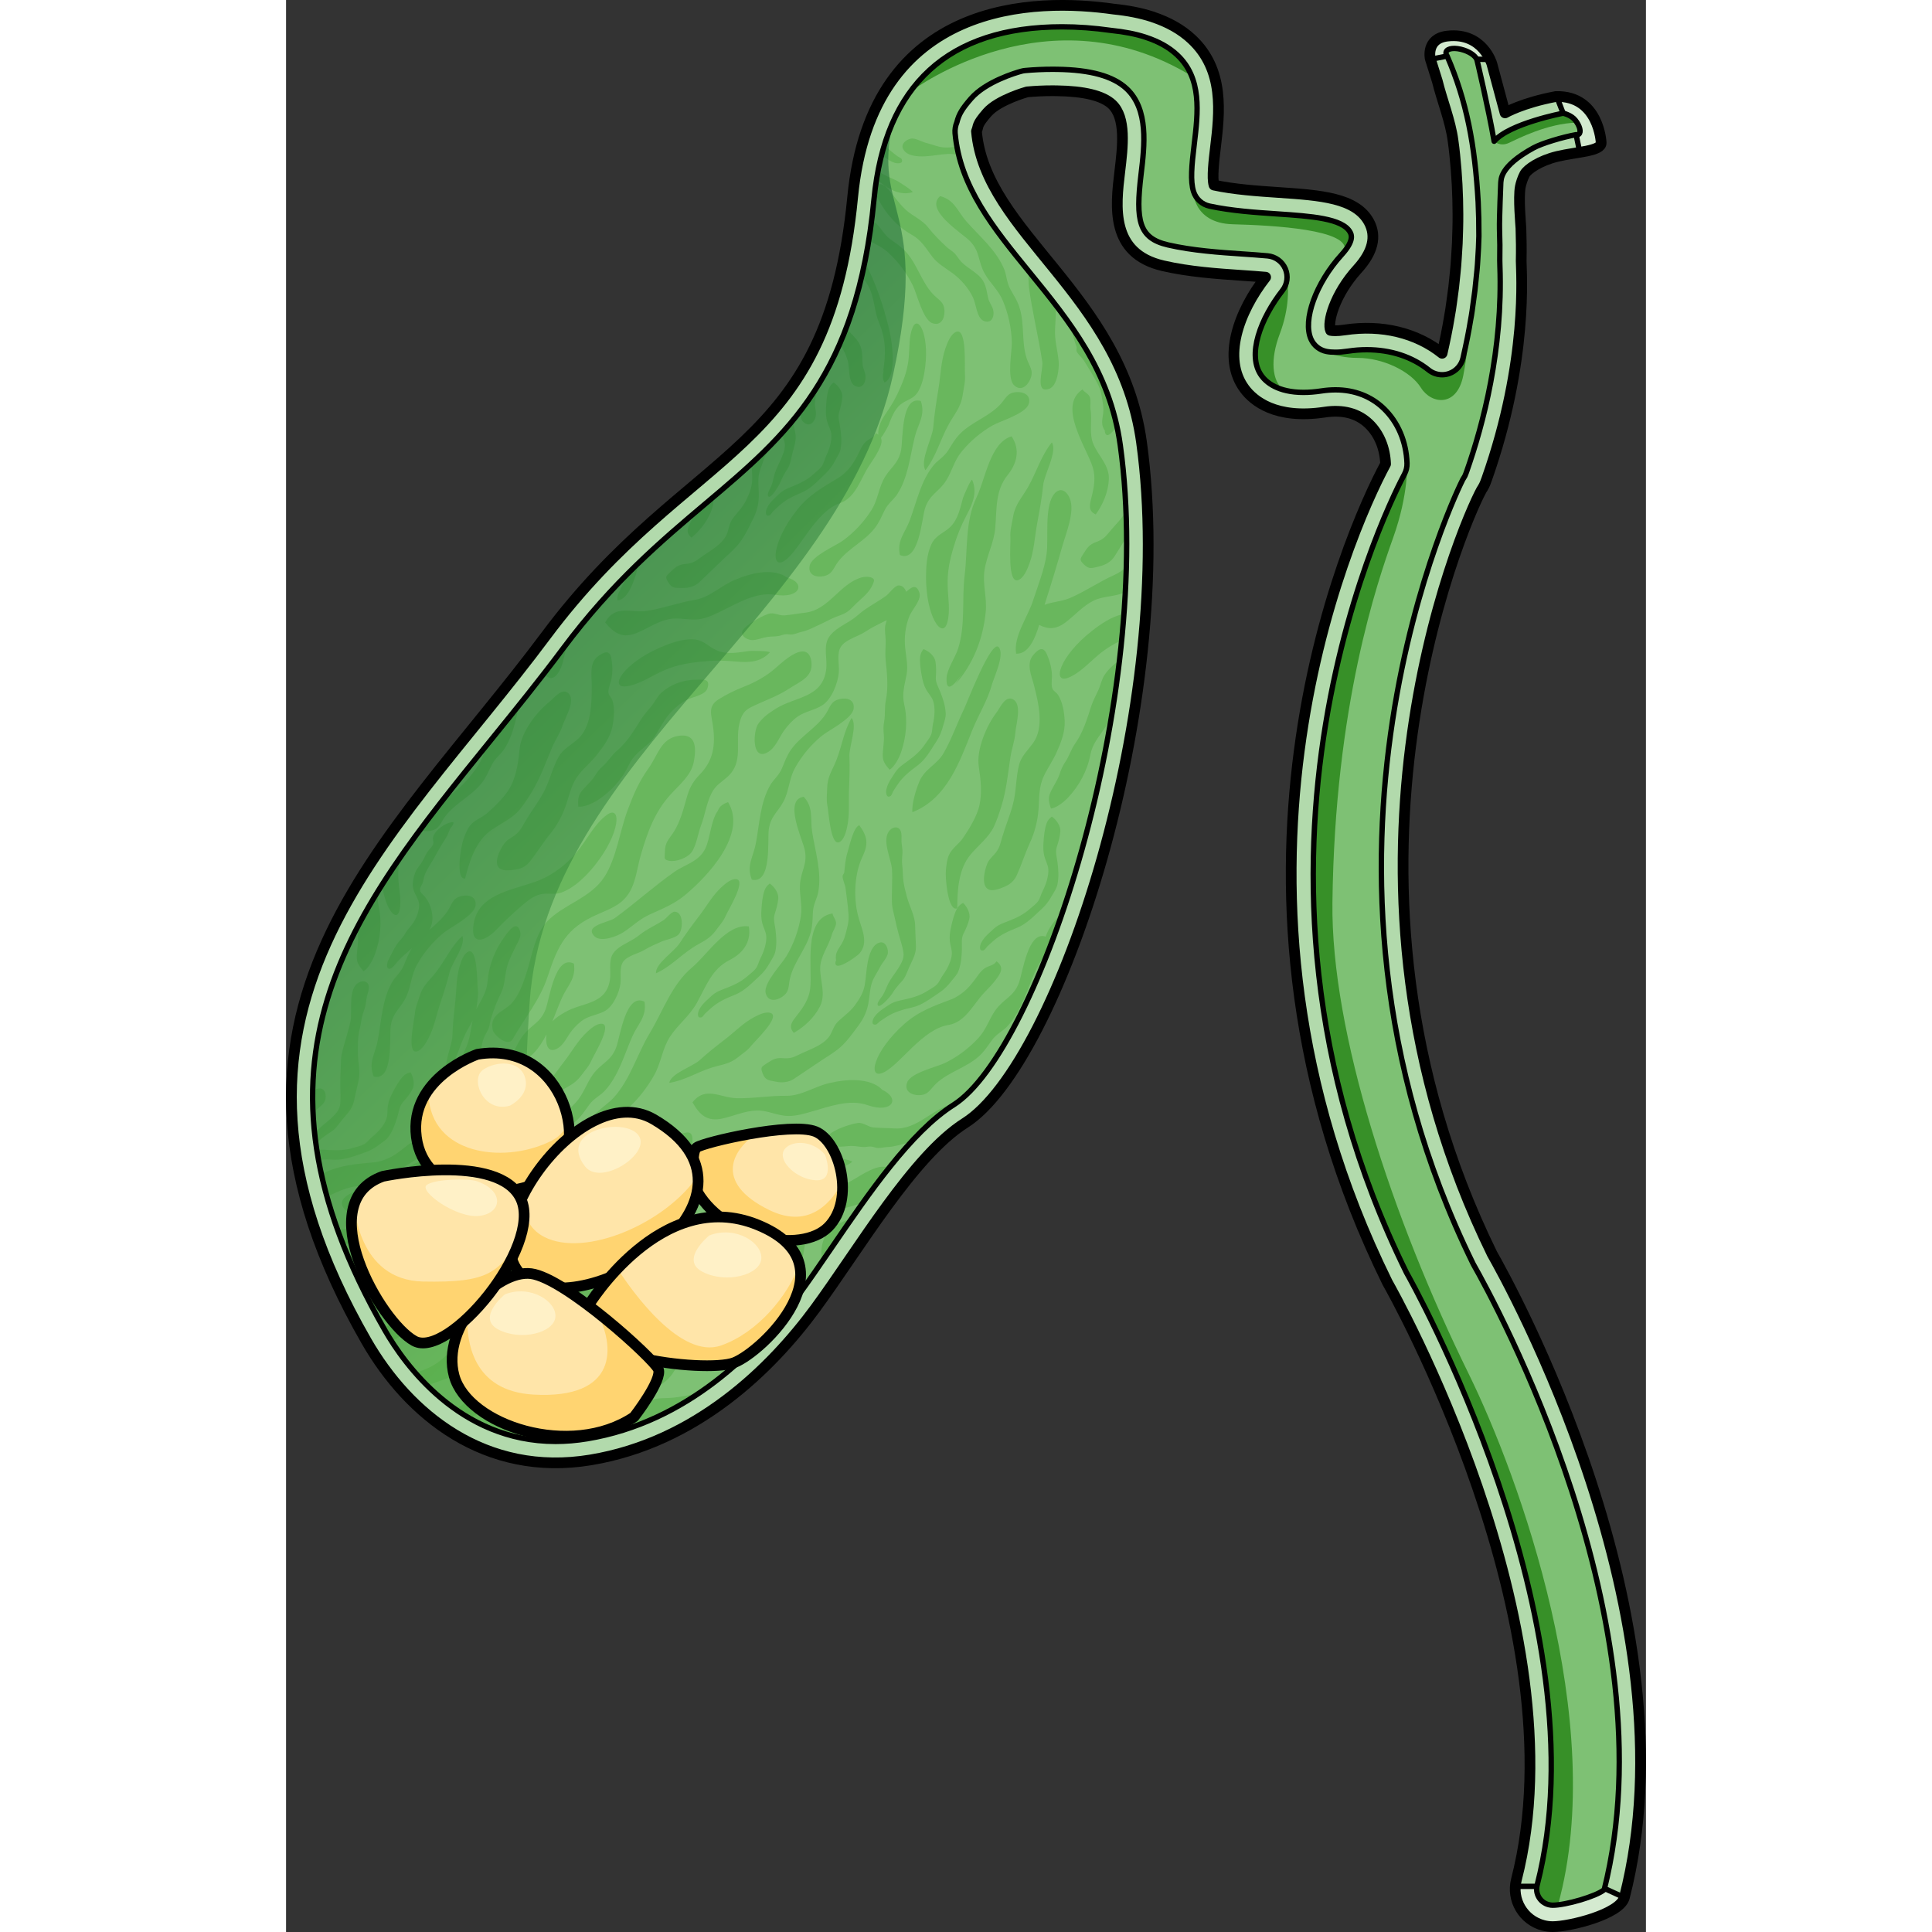 <?xml version="1.0" encoding="utf-8"?>
<!-- Created by: Science Figures, www.sciencefigures.org, Generator: Science Figures Editor -->
<!DOCTYPE svg PUBLIC "-//W3C//DTD SVG 1.1//EN" "http://www.w3.org/Graphics/SVG/1.1/DTD/svg11.dtd">
<svg version="1.1" id="Layer_1" xmlns="http://www.w3.org/2000/svg" xmlns:xlink="http://www.w3.org/1999/xlink" 
	 width="800px" height="800px" viewBox="0 0 213.523 303.354" enable-background="new 0 0 213.523 303.354"
	 xml:space="preserve">
<rect x="0" y="0" width="213.523" height="303.354" fill="#333333" stroke="none"/>
<g>
	<g>
		
			<path fill="none" stroke="#000000" stroke-width="1.985" stroke-linecap="round" stroke-linejoin="round" stroke-miterlimit="10" d="
			M171.726,164.434"/>
	</g>
	<g>
		<path fill="#B2DAAC" d="M180.759,12.722c0.736,2.999,2.072,6.282,2.473,9.343c0.221,1.527,0.359,3.066,0.49,4.604
			c0.125,1.539,0.203,3.078,0.246,4.621c0.035,1.542,0.057,3.086,0.01,4.627c-0.025,1.543-0.098,3.083-0.217,4.621
			c-0.078,1.539-0.283,3.073-0.428,4.605c-0.229,1.527-0.375,3.061-0.666,4.578c-0.313,1.93-0.713,3.844-1.148,5.751
			c-3.998-3.2-9.473-4.548-15.285-3.666c-1.307,0.197-1.973,0.122-2.227,0.071c-0.547-1.207,0.592-5.625,4.229-9.626
			c2.414-2.657,3.02-5.144,1.803-7.395c-2.064-3.812-7.662-4.19-14.143-4.63c-3.314-0.223-7.057-0.479-10.191-1.162
			c-0.35-1.102-0.008-3.963,0.227-5.91c0.648-5.427,1.457-12.18-3.744-17.021c-1.623-1.511-3.656-2.655-6.102-3.467l0.014-0.007
			c0,0-0.055-0.017-0.15-0.042c-1.762-0.57-3.752-0.959-5.965-1.182C117.931-0.291,91.975-0.289,88.965,30.95
			c-3.937,40.839-25.513,38.477-48.174,68.871c-24.589,32.979-58.027,58.797-28.176,110.749
			c6.62,11.522,18.652,21.418,35.237,18.655c16.58-2.762,28.328-14.364,35.238-23.765s15.388-23.985,23.52-29.133
			c14.75-9.337,33.4-65.83,27.709-106.901c-3.24-23.384-24.514-32.815-25.914-48.816c0.402-0.928-0.078-0.893,1.682-2.918
			c1.762-2.025,6.273-3.265,6.273-3.265c1.24-0.115,2.561-0.181,3.973-0.181c0.227,0,0.459,0,0.691,0.006
			c4.289,0.06,7.199,0.773,8.646,2.117c2.256,2.102,1.713,6.633,1.234,10.629c-0.646,5.405-1.533,12.809,6.805,14.734
			c4.107,0.951,8.508,1.248,12.391,1.512c1.15,0.077,2.5,0.169,3.709,0.281c-4.254,5.439-6.875,12.744-3.311,17.527
			c1.389,1.867,4.867,4.824,12.576,3.66c2.881-0.436,5.219,0.188,6.949,1.851c1.643,1.58,2.535,3.851,2.619,6.29
			c-5.934,10.982-30.305,66.35,0.258,128.447c0.055,0.111,0.117,0.225,0.18,0.334c0.303,0.531,30.359,53.551,20.102,93.52
			c-0.811,3.15,1.09,6.361,4.242,7.17c0.49,0.127,0.984,0.188,1.469,0.188c2.625,0,10.566-1.935,11.248-4.596
			c11.256-43.85-18.408-96.885-20.754-101.008c-28.717-58.566-4.873-114.166-1.678-119.987c0.307-0.45,0.555-0.947,0.73-1.489
			c0.02-0.05,0.043-0.1,0.059-0.148c0.006-0.021,0.016-0.039,0.023-0.061c6.582-18.652,5.414-32.548,5.414-34.256
			c0.037-1.707,0.02-3.411-0.041-5.117c-0.01-0.391-0.432-4.815-0.094-6.54c0.088-0.44,0.322-1.287,0.691-1.963
			c0.426-0.781,2.336-2.121,5.137-2.792c3.025-0.723,6.936-0.795,6.863-2.163c0,0-0.332-7.416-7.1-7.238
			c-5.324,1.001-7.99,2.569-7.99,2.569l-2.068-7.693c0,0-1.41-4.983-6.957-4.371c-3.422,0.376-2.727,3.523-2.727,3.523
			L180.759,12.722z"/>
		<path fill="#D4EAD0" d="M198.894,302.512c2.617,0,10.508-1.922,11.236-4.57l-3.109-1.422l-10.613-0.334h-3.381
			c-0.211,2.792,1.59,5.419,4.398,6.139C197.915,302.452,198.409,302.512,198.894,302.512z"/>
		<path fill="none" stroke="#000000" stroke-width="0.842" stroke-miterlimit="10" d="M198.894,302.512
			c2.617,0,10.508-1.922,11.236-4.57l-3.109-1.422l-10.613-0.334h-3.381c-0.211,2.792,1.59,5.419,4.398,6.139
			C197.915,302.452,198.409,302.512,198.894,302.512z"/>
		<path fill="#D4EAD0" d="M186.673,9.293l2.391,0.047c-0.619-1.343-2.438-4.15-6.686-3.682c-3.422,0.376-2.727,3.523-2.727,3.523
			l0.043,0.137l2.611-0.52L186.673,9.293z"/>
		<path fill="none" stroke="#000000" stroke-width="0.842" stroke-miterlimit="10" d="M186.673,9.293l2.391,0.047
			c-0.619-1.343-2.438-4.15-6.686-3.682c-3.422,0.376-2.727,3.523-2.727,3.523l0.043,0.137l2.611-0.52L186.673,9.293z"/>
		<path fill="#D4EAD0" d="M200.519,17.776l2.041,3.369l0.574,2.771c1.885-0.319,3.406-0.666,3.359-1.524
			c0,0-0.336-7.319-6.982-7.233L200.519,17.776z"/>
		<path fill="none" stroke="#000000" stroke-width="0.842" stroke-miterlimit="10" d="M200.519,17.776l2.041,3.369l0.574,2.771
			c1.885-0.319,3.406-0.666,3.359-1.524c0,0-0.336-7.319-6.982-7.233L200.519,17.776z"/>
		<path fill="#7EC174" d="M186.46,198.574c-0.033-0.061-0.064-0.122-0.096-0.183c-31.234-63.704-1.916-122.525-1.605-123.091
			c0.049-0.091,0.104-0.179,0.162-0.267c0.141-0.207,0.244-0.414,0.313-0.631c0.027-0.084,0.082-0.223,0.119-0.314
			c2.652-7.516,5.711-19.221,5.238-32.313c-0.012-0.367-0.02-0.639-0.02-0.879c0.033-1.587,0.02-3.244-0.041-4.962
			c-0.041-1.587,0.199-7.231,0.199-7.231c0.09-0.454-0.275-2.511,5.129-5.477c1.35-0.74,4.588-1.703,6.701-2.082
			c0.17,0.023,0.32,0.006,0.43-0.081c0.4-0.319,0.15-1.302-0.561-2.196c-0.656-0.832-1.463-1.263-1.898-1.074l-0.012-0.018
			c0,0-8.463,1.617-10.83,4.406c-0.947-5.419-2.68-12.705-2.68-12.705h-0.004c-0.098-0.559-0.932-1.231-2.074-1.607
			c-1.336-0.444-2.58-0.318-2.779,0.279c-0.023,0.072-0.029,0.146-0.021,0.223h-0.002c0,0,0.002,0,0.002,0.002
			c0.012,0.137,0.078,0.281,0.176,0.426c3.066,7.053,4.373,13.984,4.873,22.922c0.084,1.717,0.121,3.438,0.115,5.358
			c-0.039,1.239-0.082,2.478-0.172,3.632c-0.055,1.107-0.172,2.213-0.291,3.316c-0.051,0.478-0.158,1.553-0.168,1.613
			c-0.078,0.527-0.146,1.054-0.215,1.582c-0.137,1.051-0.275,2.096-0.457,3.034c-0.283,1.755-0.662,3.649-1.189,5.964
			c-0.258,1.132-1.08,2.049-2.176,2.432c-0.361,0.125-0.736,0.186-1.107,0.186c-0.754,0-1.5-0.252-2.104-0.739
			c-2.607-2.088-5.971-3.19-9.721-3.19c-0.971,0-1.965,0.075-2.959,0.227c-0.729,0.109-1.402,0.166-1.998,0.166
			c-0.516,0-0.986-0.041-1.395-0.123c-1.061-0.214-1.955-0.924-2.402-1.91c-1.355-2.99,0.754-8.825,4.803-13.28
			c2.031-2.235,1.523-3.175,1.334-3.528c-1.182-2.18-6.148-2.517-11.408-2.873c-3.418-0.23-7.291-0.492-10.684-1.232
			c-1.174-0.256-2.125-1.122-2.49-2.27c-0.531-1.67-0.297-4.092,0.092-7.332c0.617-5.152,1.254-10.479-2.695-14.154
			c-1.256-1.172-2.85-2.067-4.867-2.736c-0.041-0.014-0.117-0.041-0.117-0.041c-1.496-0.486-3.266-0.835-5.4-1.053
			c-2.598-0.371-5.174-0.561-7.662-0.561c-17.863,0-27.799,9.106-29.527,27.063C89.642,59.016,78.636,68.303,65.89,79.057
			c-6.848,5.776-14.606,12.324-22.398,22.775c-3.678,4.932-7.572,9.732-11.34,14.375c-21.948,27.053-40.903,50.418-16.617,92.686
			c3.012,5.241,11.651,17.433,26.786,17.433c1.622,0,3.3-0.142,4.979-0.421c15.621-2.602,26.611-13.639,33.078-22.439
			c1.656-2.253,3.404-4.813,5.258-7.52c5.832-8.533,12.445-18.205,19.176-22.463c13.357-8.455,31.672-63.914,26.172-103.595
			c-1.615-11.652-8.047-19.54-14.27-27.167c-5.619-6.89-10.926-13.398-11.664-21.816c-0.049-0.56,0.057-1.184,0.281-1.699
			c0.305-1.25,0.822-2.12,2.215-3.723c2.313-2.658,7.004-4.051,7.922-4.303c0.189-0.053,0.385-0.087,0.582-0.105
			c1.396-0.129,2.838-0.195,4.283-0.195l0.738,0.006c5.227,0.072,8.789,1.061,10.895,3.021c3.506,3.267,2.828,8.937,2.281,13.493
			c-0.865,7.237-0.359,9.996,4.223,11.055c3.842,0.888,8.096,1.178,11.855,1.432c1.178,0.079,2.559,0.173,3.795,0.288
			c1.227,0.113,2.291,0.888,2.779,2.017c0.488,1.132,0.32,2.438-0.438,3.408c-3.385,4.329-5.705,10.165-3.262,13.446
			c0.713,0.958,2.512,2.565,6.553,2.565c0.877,0,1.826-0.076,2.818-0.227c0.756-0.114,1.504-0.172,2.215-0.172
			c2.965,0,5.582,1.013,7.572,2.926c2.236,2.152,3.533,5.207,3.65,8.602c0.02,0.597-0.119,1.188-0.404,1.715
			c-1.311,2.428-31.75,60.203,0.309,125.344l0.088,0.164c0.313,0.544,31.014,54.843,20.441,96.031
			c-0.168,0.652-0.07,1.332,0.273,1.912s0.893,0.991,1.549,1.16c0.209,0.053,0.42,0.081,0.629,0.081c2.008,0,6.852-1.39,8.08-2.437
			C217.481,254.842,189.675,204.223,186.46,198.574z"/>
		<path fill="#379028" d="M192.011,22.436c1.369-0.636,6.059-3.072,10.672-3.182c-0.082-0.131-0.152-0.259-0.254-0.387
			c-0.656-0.832-1.463-1.263-1.898-1.074l-0.012-0.018c0,0-8.463,1.617-10.83,4.406C189.688,22.182,190.61,23.087,192.011,22.436z"
			/>
		<path fill="#379028" d="M164.296,141.75c0.361-31.027,7.068-50.4,9.541-57.334c2.473-6.935,2.172-11.678,2.172-11.678
			c0.02,0.597-0.119,1.188-0.404,1.715c-1.311,2.428-31.75,60.203,0.309,125.344l0.088,0.164
			c0.313,0.544,31.014,54.843,20.441,96.031c-0.168,0.652-0.07,1.332,0.273,1.912s0.893,0.991,1.549,1.16
			c0.209,0.053,0.42,0.081,0.629,0.081c0.238,0,0.52-0.023,0.826-0.06c7.924-28.697-6.182-67.408-14.02-83.353
			C173.704,191.336,164.06,162.079,164.296,141.75z"/>
		<path fill="#379028" d="M168.261,56.196c3.967,0,8.314,2.088,9.936,4.689c1.619,2.604,5.67,3.113,6.652-1.961
			c0.623-3.223,0.729-5.268,0.723-6.336c-0.215,1.111-0.465,2.297-0.77,3.633c-0.258,1.132-1.08,2.049-2.176,2.432
			c-0.361,0.125-0.736,0.186-1.107,0.186c-0.754,0-1.5-0.252-2.104-0.739c-2.607-2.088-5.971-3.19-9.721-3.19
			c-0.971,0-1.965,0.075-2.959,0.227c-0.729,0.109-1.402,0.166-1.998,0.166c-0.516,0-0.986-0.041-1.395-0.123
			c-0.449-0.091-0.857-0.286-1.225-0.538l-0.016,0.011C162.103,54.651,164.296,56.196,168.261,56.196z"/>
		<g>
			<path fill="#379028" d="M157.146,43.309c0.053,0.81-0.166,1.629-0.684,2.289c-3.385,4.329-5.705,10.165-3.262,13.446
				c0.484,0.653,1.492,1.593,3.346,2.136c-1.717-1.42-2.064-4.676-0.52-8.752C157.603,48.263,157.409,44.948,157.146,43.309z"/>
			<linearGradient id="SVGID_1_" gradientUnits="userSpaceOnUse" x1="156.899" y1="42.304" x2="156.964" y2="42.304">
				<stop  offset="0.258" style="stop-color:#13642F"/>
				<stop  offset="1" style="stop-color:#50AB43"/>
			</linearGradient>
			<path fill="url(#SVGID_1_)" d="M156.964,42.418c-0.037-0.146-0.064-0.229-0.064-0.229
				C156.933,42.264,156.938,42.343,156.964,42.418z"/>
		</g>
		<path fill="#379028" d="M166.212,39.424c1.453-1.825,1.037-2.645,0.865-2.965c-1.182-2.18-6.148-2.517-11.408-2.873
			c-3.418-0.23-7.291-0.492-10.684-1.232c-1.174-0.256-2.125-1.122-2.49-2.27c-0.047-0.15-0.059-0.339-0.096-0.502l-0.029,0.02
			c0,0-0.189,5.436,6.268,5.609C155.087,35.386,167.167,36.043,166.212,39.424z"/>
		<path fill="#379028" d="M139.892,8.598c-1.256-1.172-2.85-2.067-4.867-2.736c-0.041-0.014-0.117-0.041-0.117-0.041
			c-1.496-0.486-3.266-0.835-5.4-1.053c-2.598-0.371-5.174-0.561-7.662-0.561c-10.938,0-18.89,3.432-23.819,10.203
			c0.948-0.711,21.892-16.051,44.157-2.475C141.694,10.727,140.968,9.598,139.892,8.598z"/>
		<g>
			<path fill="#69B75D" d="M58.083,152.822c2.168-0.962,3.725-2.687,5.693-3.981c1.453-0.96,2.625-1.263,3.702-2.747
				c0.588-0.813,1.183-1.407,1.574-2.339c0.351-0.832,3.271-5.527,1.64-5.713c-0.834-0.096-1.83,0.801-2.381,1.313
				c-1.379,1.289-2.303,2.967-3.438,4.457c-1.102,1.445-2.117,2.797-3.101,4.329C60.976,149.384,57.952,151.323,58.083,152.822z"/>
			<path fill="#69B75D" d="M73.024,111.026c2.007-0.995,4.084-1.658,6.015-2.932c1.713-1.129,3.74-1.79,3.45-4.168
				c-0.217-1.758-1.309-1.992-2.777-1.205c-1.041,0.559-1.951,1.373-2.836,2.156c-1.52,1.338-3.184,2.238-5.05,2.972
				c-1.364,0.538-2.696,1.19-3.922,1.966c-1.71,1.079-1.128,2.395-0.888,4.064c0.449,3.123,0.088,5.535-2.074,7.75
				c-1.224,1.256-1.672,2.278-2.113,3.897c-0.447,1.636-0.988,3.536-1.883,4.986c-0.809,1.302-1.458,1.611-1.469,3.351
				c-0.007,0.886-0.244,1.104,0.682,1.293c1.059,0.221,2.861-0.461,3.502-1.331c0.768-1.044,1.023-3,1.504-4.246
				c0.636-1.644,0.842-3.478,1.658-5.063c0.651-1.272,1.522-1.662,2.535-2.588c2.518-2.307,1.132-5.389,1.82-8.297
				C71.487,112.331,71.873,111.592,73.024,111.026z"/>
			<path fill="#69B75D" d="M54.185,139.614c0.795-1.609,1.002-3.572,1.488-5.257c1.059-3.658,2.186-6.839,4.689-9.597
				c1.4-1.541,3.227-3.003,3.641-5.064c0.514-2.54,0.238-4.615-2.457-4.143c-2.705,0.469-3.133,2.959-4.594,5.021
				c-1.579,2.228-2.362,4.073-3.309,6.599c-1.213,3.232-1.77,7.57-3.643,10.485c-2.184,3.399-6.4,4.288-9.023,7.038
				c-1.828,1.918-2.337,5.188-3.133,7.775c-0.518,1.683-1.246,3.822-2.457,5.094c-1.219,1.281-3.501,1.705-2.931,4.179
				c0.173,0.751,2.376,2.767,3.149,1.393c1.771-3.147,4.289-6.191,5.462-9.769c1.651-5.043,2.95-7.674,7.888-9.82
				C51.21,142.563,53.054,141.909,54.185,139.614z"/>
			<path fill="#69B75D" d="M98.72,68.601c0.535-2.141,1.705-3.374,0.947-5.638c-3.11-0.907-2.779,5.981-3.094,7.683
				c-0.428,2.321-1.888,2.825-2.846,4.82c-0.748,1.557-0.871,3.156-1.844,4.679c-1.182,1.848-2.695,3.455-4.438,4.729
				c-1.127,0.824-4.941,2.414-5.234,3.979c-0.265,1.413,0.977,1.839,2.131,1.623c1.48-0.275,1.52-1.209,2.362-2.308
				c1.577-2.052,4.066-3.147,5.677-5.175c0.748-0.943,1.073-1.803,1.583-2.838c0.554-1.127,1.405-1.657,1.972-2.512
				C97.687,74.989,97.975,71.596,98.72,68.601z"/>
			<path fill="#69B75D" d="M76.9,111.276c-1.132,0.718-1.91,1.252-2.714,2.308c-0.886,1.164-1.092,5.876,1.352,4.579
				c1.348-0.717,1.832-2.324,2.688-3.498c0.556-0.762,1.287-1.578,2.085-2.14c1.188-0.837,2.71-1.013,3.906-1.796
				c1.461-0.959,2.442-3.484,2.576-5.163c0.099-1.235-0.385-2.946,0.337-4.032c0.758-1.142,2.674-1.587,3.758-2.304
				c0.98-0.653,1.979-1.14,3.074-1.685c0.104-0.053,0.238-0.098,0.357-0.145c-0.078,0.262-0.176,0.521-0.226,0.793
				c-0.151,0.811,0.062,1.682,0.06,2.491c-0.003,0.986-0.112,1.897-0.016,2.878c0.219,2.186,0.473,4.276,0.031,6.449
				c-0.221,1.079-0.055,2.154-0.254,3.23c-0.148,0.799-0.123,1.393-0.056,2.154c0.103,1.166-0.211,2.271-0.16,3.421
				c0.038,0.861,0.541,1.429,1.079,2.044c0.799-0.52,1.472-1.847,1.775-2.705c0.83-2.363,1.078-5.078,0.516-7.52
				c-0.408-1.759,0.076-3.094,0.379-4.807c0.227-1.295-0.09-2.685-0.23-4.047c-0.18-1.703,0.023-3.467,0.66-5.039
				c0.418-1.033,1.939-2.554,1.564-3.678c-0.5-1.506-1.307-0.796-2.068-0.142c-0.217-0.587-0.602-1.017-1.209-0.996
				c-0.601,0.02-1.488,1.309-1.984,1.66c-1.074,0.757-2.263,1.415-3.301,2.129c-0.674,0.464-1.232,1.034-1.908,1.501
				c-1.23,0.852-3.011,1.592-3.8,2.946c-0.813,1.394-0.164,3.313-0.354,4.896C84.272,109.622,79.966,109.335,76.9,111.276z"/>
			<path fill="#69B75D" d="M126.196,62.328c-0.234-0.539-0.787-0.679-1.137-1.181c-3.988,2.652,0.678,9.148,1.613,12.254
				c0.471,1.565,0.199,3.076-0.188,4.615c-0.295,1.184-0.615,2.197,0.654,2.757c1.158-1.61,1.959-3.562,2.053-5.472
				c0.115-2.199-1.6-3.67-2.402-5.507c-0.76-1.732-0.178-3.739-0.475-5.534C126.222,63.69,126.423,62.85,126.196,62.328z"/>
			<path fill="#69B75D" d="M52.952,146.385c1.459-0.941,2.479-2.045,4.184-2.814c1.953-0.884,3.814-1.622,5.484-3.01
				c3.608-2.986,9.832-9.631,6.785-14.611c-0.785,0.25-1.379,0.686-1.602,1.348c-1.127,1.543-1.202,4.416-1.992,5.978
				c-1.041,2.052-3.119,2.42-4.834,3.62c-3.152,2.207-6.254,5.004-9.348,7.254c-0.949,0.688-4.943,1.156-3.184,2.88
				C49.431,147.989,51.96,147.029,52.952,146.385z"/>
			<path fill="#69B75D" d="M121.866,85.825c0.564-2,2.064-5.564,1.174-7.605c-0.66-1.514-1.801-1.664-2.598-0.432
				c-1.363,2.104-0.695,6.697-1.023,9.174c-0.322,2.413-1.408,5.119-2.164,7.438c-0.809,2.492-3.074,5.533-2.625,8.238
				c1.891,0.092,2.934-2.232,3.623-4.521c1.373,0.715,2.637,0.749,4.174-0.42c1.486-1.135,2.68-2.555,4.369-3.387
				c1.521-0.748,3.32-0.592,4.875-1.291c0.035-0.018,0.068-0.04,0.105-0.057c0.068-1.322,0.123-2.641,0.156-3.951
				c-0.563,0.506-1.16,0.949-1.854,1.255c-2.404,1.065-4.572,2.595-6.986,3.63c-1.293,0.558-2.787,0.586-3.99,1.072
				c0.037-0.139,0.076-0.27,0.115-0.389C120.147,91.686,121.034,88.78,121.866,85.825z"/>
			<path fill="#69B75D" d="M127.146,85.127c-1.033,0.377-1.373,0.911-1.961,1.834c-0.551,0.864-0.609,0.967,0.09,1.665
				c0.842,0.843,1.324,0.558,2.443,0.299c0.914-0.207,1.832-0.735,2.344-1.535c0.65-1.021,1.277-2.047,1.908-3.071
				c-0.012-1.343-0.043-2.674-0.096-4c-0.717,1.224-1.891,2.322-2.658,3.281C128.569,84.417,128.134,84.768,127.146,85.127z"/>
			<path fill="#69B75D" d="M116.497,76.489c-0.986,1.736-2.021,2.658-2.357,4.731c-0.184,1.13-0.484,2.047-0.406,3.196
				c0.066,1.025-0.504,7.318,1.244,6.658c0.891-0.344,1.445-1.775,1.742-2.585c0.746-2.03,0.828-4.218,1.221-6.326
				c0.383-2.042,0.727-3.944,0.943-6.015c0.176-1.681,2.256-5.233,1.361-6.688C118.536,71.577,117.835,74.141,116.497,76.489z"/>
			<path fill="#69B75D" d="M95.134,156.065c0.408-0.695,1.007-1.408,1.551-1.986c0.582-0.622,0.805-1.412,1.15-2.197
				c0.484-1.102,1.098-2.045,1.066-3.291c-0.029-1.095-0.105-2.193-0.125-3.293c-0.024-1.501-0.902-3.01-1.277-4.434
				c-0.266-0.99-0.545-2.016-0.623-3.038c-0.046-0.651-0.037-1.317-0.127-1.956c-0.09-0.688,0.011-1.324,0.039-2.01
				c0.023-0.595-0.135-1.17-0.156-1.759c-0.02-0.53,0.073-1.106-0.123-1.614c-0.287-0.753-1.109-0.71-1.635-0.203
				c-1.504,1.449,0.164,4.528,0.266,6.233c0.105,1.785-0.076,3.599,0.002,5.389c0.031,0.704,0.272,1.424,0.414,2.116
				c0.189,0.916,0.396,1.802,0.648,2.701c0.258,0.917,0.617,1.953,0.741,2.896c0.116,0.896-0.37,1.693-0.827,2.435
				c-0.496,0.801-1.096,1.493-1.529,2.326c-0.328,0.632-0.536,1.312-0.914,1.921c-0.189,0.309-0.854,1.028-0.795,1.42
				C93.026,158.678,94.96,156.364,95.134,156.065z"/>
			<path fill="#69B75D" d="M101.293,115.339c-0.206,0.522-0.622,1.003-0.935,1.47c-0.75,1.131-1.68,1.917-2.771,2.707
				c-0.457,0.334-0.938,0.658-1.354,1.045c-0.463,0.438-0.779,1.021-1.132,1.555c-0.369,0.546-0.7,1.174-0.841,1.824
				c-0.086,0.385-0.08,1.464,0.648,1.053c0.184-0.102,0.285-0.506,0.387-0.684c0.222-0.385,0.484-0.754,0.726-1.125
				c0.808-1.209,1.925-2.104,3.093-2.957c1.334-0.981,2.145-2.511,3.05-3.898c0.511-0.783,0.776-1.506,1.017-2.403
				c0.18-0.664,0.443-1.286,0.396-1.973c-0.084-1.203-0.412-2.196-0.844-3.296c-0.316-0.805-0.771-1.465-0.705-2.363
				c0.058-0.797,0.066-1.633-0.062-2.431c-0.146-0.883-1.073-1.641-1.876-1.942c-0.3,0.355-0.482,0.767-0.529,1.23
				c-0.096,0.953,0.098,2.102,0.264,3.006c0.135,0.747,0.304,1.43,0.682,2.113c0.334,0.608,0.848,1.088,1.084,1.758
				c0.37,1.052,0.238,2.557-0.012,3.618C101.452,114.188,101.495,114.817,101.293,115.339z"/>
			<path fill="#69B75D" d="M77.89,156.524c1.252-0.848,0.927-1.719,1.275-3.064c0.65-2.518,2.516-4.521,3.207-7.033
				c0.32-1.162,0.285-2.082,0.354-3.24c0.072-1.257,0.648-2.082,0.834-3.098c0.582-3.141-0.471-6.375-0.949-9.424
				c-0.341-2.182,0.258-3.781-1.318-5.557c-3.209,0.408-0.231,6.607,0.141,8.295c0.506,2.305-0.639,3.354-0.744,5.568
				c-0.082,1.734,0.424,3.25,0.121,5.043c-0.369,2.171-1.135,4.254-2.244,6.121c-0.716,1.205-3.604,4.195-3.266,5.754
				C75.604,157.291,76.913,157.185,77.89,156.524z"/>
			<path fill="#69B75D" d="M105.212,52.107c-0.887,0.362-1.41,1.804-1.691,2.619c-0.702,2.045-0.738,4.236-1.087,6.353
				c-0.339,2.048-0.642,3.957-0.817,6.029c-0.143,1.688-2.146,5.281-1.221,6.718c1.664-2.153,2.313-4.733,3.602-7.105
				c0.949-1.756,1.963-2.702,2.258-4.782c0.158-1.133,0.439-2.055,0.34-3.204C106.505,57.711,106.946,51.405,105.212,52.107z"/>
			<path fill="#69B75D" d="M107.714,114.727c1.002-2.502,2.412-4.684,3.119-7.236c0.328-1.193,2.037-4.679,1.078-5.862
				c-1.127-1.388-5.037,8.833-5.459,9.7c-1.082,2.229-2.004,4.855-3.209,6.928c-1.063,1.824-2.938,2.433-3.797,4.439
				c-0.527,1.236-1.238,3.555-1.098,4.832C103.763,125.392,105.729,119.692,107.714,114.727z"/>
			<path fill="#69B75D" d="M69.172,155.118c-0.524,0.207-1.07,0.396-1.569,0.666c-0.555,0.303-1.008,0.791-1.479,1.216
				c-0.492,0.433-0.969,0.955-1.267,1.554c-0.176,0.348-0.439,1.394,0.367,1.184c0.204-0.053,0.402-0.418,0.543-0.564
				c0.313-0.318,0.658-0.604,0.982-0.902c1.08-0.965,2.383-1.545,3.725-2.074c1.535-0.609,2.697-1.883,3.917-2.996
				c0.688-0.627,1.123-1.258,1.581-2.063c0.337-0.598,0.744-1.131,0.87-1.811c0.218-1.184,0.144-2.229-0.001-3.402
				c-0.108-0.86-0.385-1.618-0.1-2.47c0.254-0.757,0.47-1.565,0.543-2.369c0.077-0.893-0.633-1.864-1.336-2.358
				c-0.378,0.27-0.657,0.621-0.814,1.059c-0.33,0.896-0.427,2.055-0.488,2.972c-0.056,0.759-0.061,1.462,0.135,2.22
				c0.173,0.681,0.553,1.272,0.615,1.98c0.098,1.109-0.401,2.532-0.906,3.497c-0.258,0.493-0.371,1.111-0.696,1.568
				c-0.329,0.452-0.852,0.81-1.269,1.184C71.519,154.11,70.424,154.631,69.172,155.118z"/>
			<path fill="#69B75D" d="M74.835,168.551c0.426,1.119,0.982,1.059,2.105,1.296c0.916,0.194,1.969,0.095,2.76-0.418
				c1.527-0.997,3.007-2.04,4.529-3.034c0.813-0.529,1.641-1.039,2.404-1.631c1.265-0.979,2.297-2.467,3.25-3.752
				c0.771-1.037,1.271-2.084,1.529-3.36c0.216-1.059,0.23-2.255,0.558-3.293c0.278-0.89,0.857-1.636,1.265-2.458
				c0.348-0.707,0.932-1.242,1.199-1.995c0.257-0.726-0.247-2.114-1.151-1.929c-1.288,0.258-1.759,2.09-1.957,3.115
				c-0.234,1.207-0.257,2.449-0.479,3.653c-0.21,1.144-0.838,2.155-1.515,3.079c-0.718,0.988-1.662,1.645-2.542,2.451
				c-0.682,0.618-0.842,1.227-1.246,2.041c-0.881,1.776-3.46,2.486-5.076,3.305c-0.92,0.474-1.461,0.611-2.506,0.526
				c-1.094-0.094-1.619,0.253-2.533,0.847C74.578,167.549,74.483,167.618,74.835,168.551z"/>
			<path fill="#69B75D" d="M106.952,80.696c0.896-1.679,1.596-3.463,0.783-5.335c-0.146-0.332-1.375,2.581-1.432,2.785
				c-0.438,1.578-0.775,3.365-1.977,4.558c-0.271,0.27-0.551,0.479-0.828,0.672c-0.825,0.574-1.643,0.967-2.164,2.072
				c-0.723,1.543-0.846,3.463-0.848,5.139c-0.011,6.35,2.6,9.877,3.342,7.148c0.492-1.797,0.109-3.846,0.055-5.681
				c-0.072-2.31,0.305-4.063,0.955-6.226C105.405,83.946,106.019,82.452,106.952,80.696z"/>
			<path fill="#69B75D" d="M75.792,130.273c0.299-2.345,1.729-2.929,2.573-4.978c0.66-1.598,0.694-3.199,1.582-4.777
				c1.076-1.91,2.497-3.604,4.167-4.977c1.08-0.883,4.799-2.691,5.005-4.271c0.185-1.425-1.077-1.779-2.218-1.499
				c-1.463,0.363-1.449,1.296-2.23,2.44c-1.459,2.139-3.886,3.376-5.381,5.495c-0.693,0.985-0.969,1.858-1.422,2.923
				c-0.49,1.156-1.311,1.736-1.828,2.621c-1.6,2.748-1.7,6.154-2.277,9.186c-0.412,2.17-1.514,3.467-0.631,5.686
				C76.288,138.848,75.574,131.987,75.792,130.273z"/>
			<path fill="#69B75D" d="M90.011,129.573c-0.936,0.303-1.563,3.319-1.847,4.234c-0.326,1.041-0.411,2.123-0.516,3.164
				c-0.025,0.24-0.247,0.328-0.263,0.604c-0.027,0.481,0.383,1.3,0.452,1.81c0.183,1.377,0.393,2.845,0.479,4.229
				c0.076,1.184-0.18,1.929-0.439,2.947c-0.25,0.976-0.457,1.387-1.029,2.246c-0.466,0.701-0.639,1.309-0.465,2.105l-0.059-0.093
				c-0.623,2.196,3.316-0.657,3.711-1.114c1.555-1.796,0.254-3.944-0.258-6.055c-0.688-2.828-0.522-6.481,0.696-9.055
				C91.415,132.611,91.388,131.473,90.011,129.573z"/>
			<path fill="#69B75D" d="M88.798,112.732c-1.221,2.062-1.508,4.383-2.377,6.596c-0.642,1.638-1.424,2.571-1.457,4.419
				c-0.016,1.006-0.164,1.84,0.049,2.834c0.187,0.881,0.479,6.427,1.915,5.623c0.733-0.414,1.036-1.73,1.193-2.473
				c0.392-1.861,0.19-3.771,0.267-5.656c0.076-1.824,0.136-3.522,0.066-5.349C88.396,117.239,89.758,113.879,88.798,112.732z"/>
			<path fill="#69B75D" d="M86.356,144.98c0.006-0.592-0.442-0.95-0.559-1.552c-4.709,0.746-3.096,8.614-3.504,11.837
				c-0.206,1.622-1.07,2.887-2.045,4.126c-0.75,0.957-1.453,1.746-0.524,2.785c1.709-0.98,3.229-2.42,4.091-4.123
				c0.999-1.957,0.033-4.015,0.05-6.023c0.013-1.9,1.356-3.48,1.815-5.241C85.825,146.229,86.352,145.549,86.356,144.98z"/>
			<path fill="#69B75D" d="M128.526,105.961c-0.461,0.68-0.615,1.563-0.941,2.303c-0.396,0.898-0.859,1.686-1.164,2.627
				c-0.674,2.084-1.275,4.096-2.547,5.901c-0.633,0.901-0.91,1.946-1.523,2.851c-0.457,0.671-0.668,1.223-0.912,1.947
				c-0.371,1.105-1.1,1.986-1.512,3.059c-0.311,0.805-0.076,1.531,0.17,2.311c0.938-0.144,2.08-1.076,2.703-1.742
				c1.703-1.813,3.014-4.193,3.475-6.656c0.33-1.775,1.307-2.796,2.266-4.238c0.689-1.035,0.967-2.351,1.35-3.597
				c0.363-2.327,0.682-4.665,0.957-7.01C129.944,104.308,129.138,105.057,128.526,105.961z"/>
			<path fill="#69B75D" d="M121.573,130.566c0.078-0.888-0.633-1.861-1.336-2.354c-0.379,0.268-0.658,0.618-0.816,1.056
				c-0.328,0.897-0.426,2.055-0.488,2.976c-0.055,0.756-0.059,1.46,0.135,2.216c0.174,0.681,0.555,1.271,0.615,1.983
				c0.1,1.107-0.4,2.529-0.904,3.498c-0.258,0.491-0.371,1.107-0.697,1.564c-0.328,0.453-0.85,0.811-1.268,1.186
				c-1.008,0.902-2.102,1.424-3.352,1.912c-0.527,0.205-1.072,0.398-1.57,0.666c-0.557,0.303-1.008,0.791-1.48,1.211
				c-0.492,0.438-0.967,0.957-1.266,1.555c-0.178,0.35-0.439,1.395,0.367,1.185c0.203-0.054,0.402-0.417,0.543-0.563
				c0.311-0.317,0.656-0.604,0.982-0.902c1.08-0.964,2.383-1.546,3.723-2.074c1.537-0.609,2.699-1.882,3.918-2.994
				c0.688-0.629,1.123-1.258,1.58-2.065c0.338-0.593,0.746-1.131,0.871-1.808c0.217-1.186,0.145-2.231,0-3.408
				c-0.109-0.857-0.385-1.611-0.1-2.467C121.284,132.182,121.499,131.372,121.573,130.566z"/>
			<path fill="#69B75D" d="M95.512,177.18c-1.102-0.073-2.218-0.054-3.297-0.156c-0.873-0.082-1.558-0.828-2.482-0.693
				c-0.849,0.127-1.87,0.474-2.655,0.789c-0.475,0.191-1.752,0.777-1.967,1.283c-0.344,0.799,0.795,1.531,1.438,1.613
				c0.801,0.109,1.602-0.111,2.402-0.085c0.295,0.013,0.594,0.056,0.89,0.093c0.306,0.041,0.606,0.074,0.907,0.078
				c0.454,0,0.807-0.137,1.259-0.056c0.325,0.056,0.598,0.19,0.942,0.207c0.486,0.019,0.985-0.138,1.471-0.151
				c0.559-0.014,1.056-0.115,1.612-0.252c0.729-0.179,1.448-0.396,2.171-0.6c2.174-2.354,4.385-4.359,6.609-5.768
				c0.094-0.059,0.188-0.145,0.281-0.207C101.595,173.819,99.257,177.432,95.512,177.18z"/>
			<path fill="#69B75D" d="M92.608,183.39c-1.141,0.376-2.193,1.029-3.217,1.653c-1.756,1.066-3.578,1.671-5.576,2.072
				c-1.458,0.289-2.906,0.707-4.268,1.262c-1.901,0.776-1.549,2.198-1.598,3.916c-0.095,3.206-0.874,5.561-3.428,7.392
				c-1.443,1.036-2.069,1.976-2.794,3.521c-0.732,1.559-1.604,3.366-2.753,4.654c-1.035,1.162-1.741,1.358-2.055,3.097
				c-0.159,0.887-0.438,1.061,0.459,1.419c1.021,0.411,2.946,0.05,3.74-0.71c0.949-0.906,1.545-2.818,2.244-3.984
				c0.923-1.529,1.449-3.328,2.543-4.768c0.873-1.161,1.814-1.395,2.987-2.14c2.922-1.856,2.071-5.196,3.269-7.984
				c0.533-1.246,1.049-1.919,2.301-2.278c2.049-0.596,4.11-0.91,6.14-1.713c1.314-1.836,2.654-3.637,4.017-5.349
				C94.167,183.118,93.471,183.11,92.608,183.39z"/>
			<path fill="#69B75D" d="M113.915,68.506c-3.379,1.016-4.098,6.711-5.504,9.608c-1.826,3.77-1.365,8.218-1.863,12.235
				c-0.465,3.756,0.174,7.757-1.037,11.531c-0.41,1.279-1.738,3.219-1.801,4.563c-0.148,3.164,2.045-0.004,2.732-1.09l-1.328,2.064
				c2.832-3.219,4.338-7.166,4.748-11.369c0.215-2.213-0.521-4.317-0.197-6.496c0.34-2.31,1.484-4.295,1.691-6.666
				c0.271-3.132-0.023-5.843,1.967-8.325C114.679,72.874,115.364,70.663,113.915,68.506z"/>
			<path fill="#69B75D" d="M56.38,220.176c-0.886,0.451-1.684,0.707-2.448,1.354c-0.598,0.504-4.255,2.727-4.269,3.895
				c5.699-1.295,10.743-3.698,15.138-6.658c-1.286,0.228-2.563,0.538-3.894,0.676C59.185,219.624,58.007,219.354,56.38,220.176z"/>
			<path fill="#69B75D" d="M45.859,181.384l-1.304,0.569c2.039-1.723,1.035-2.494-0.889-1.852c-0.996,0.336-1.941,1.152-2.877,1.607
				c-3.539,1.73-6.387,0.609-10.058,0.807c-2.729,0.147-5.433,0.838-8.118,1.561c0.032-0.027,0.059-0.055,0.092-0.082
				c1.64-1.338,3.832-1.736,5.494-3.045c0.771-0.607,1.189-1.232,1.791-1.963c0.65-0.789,1.428-1.051,2.039-1.627
				c1.889-1.78,2.75-4.432,3.902-6.678c0.822-1.611,1.987-2.369,1.801-4.322c-0.017-0.01-0.031-0.012-0.048-0.02
				c0.431-0.327,0.857-0.618,1.226-1.008c0.813-0.857,1.443-1.854,1.98-2.91c-0.186,1.399,0.127,2.965,1.551,2.287
				c1.174-0.557,1.648-1.905,2.422-2.873c0.502-0.629,1.158-1.298,1.857-1.743c1.046-0.666,2.349-0.755,3.396-1.383
				c1.282-0.759,2.215-2.874,2.394-4.298c0.13-1.049-0.217-2.527,0.437-3.422c0.689-0.947,2.34-1.25,3.291-1.822
				c0.861-0.518,1.729-0.891,2.684-1.312c0.776-0.345,2.072-0.517,2.695-1.112c0.729-0.695,0.844-3.569-0.605-3.59
				c-0.513-0.008-1.316,1.057-1.756,1.337c-0.942,0.604-1.98,1.116-2.892,1.687c-0.589,0.37-1.09,0.832-1.685,1.205
				c-1.08,0.682-2.625,1.24-3.348,2.364c-0.746,1.154-0.266,2.819-0.488,4.154c-0.637,3.868-4.295,3.458-6.982,4.993
				c-0.831,0.475-1.445,0.865-2.048,1.486c0.497-1.215,0.948-2.447,1.458-3.603c0.905-2.052,2.293-3.074,1.926-5.476
				c-2.955-1.467-3.82,5.488-4.432,7.137c-0.834,2.25-2.383,2.49-3.689,4.316c-1.021,1.429-1.422,3.01-2.661,4.358
				c-1.506,1.638-3.302,2.976-5.269,3.942c-1.273,0.619-5.368,1.529-5.936,3.043c-0.51,1.369,0.658,2.018,1.852,2.012
				c1.533-0.016,1.734-0.941,2.768-1.889c1.938-1.773,4.623-2.426,6.589-4.166l0.026-0.025c-0.25,0.793-0.447,1.502-0.606,1.867
				c-0.774,1.771-2.033,1.894-3.167,3.305c-0.887,1.1-1.283,2.35-2.344,3.383c-1.285,1.246-2.791,2.239-4.42,2.918
				c-1.051,0.442-4.391,0.981-4.916,2.174c-0.252,0.576-0.104,1.004,0.23,1.29c-0.623,0.155-1.244,0.3-1.865,0.427
				c-0.523,0.107-1.699,0.309-3.012,0.605c1.736-0.633,3.194-2.189,4.777-3.148c0.766-0.465,1.479-0.865,2.215-1.432
				c1.094-0.834,1.875-1.578,0.91-2.801c-0.673,0.563-1.336,0.305-2.105,0.573c-0.766,0.269-1.433,0.936-2.082,1.419
				c-0.645,0.484-1.275,0.934-2.009,1.256c-0.63,0.279-1.386,0.533-2.069,0.618c-0.037,0.003-0.077,0.009-0.115,0.012
				c-2.853,0.268-5.408,0.429-8.104,1.761c-0.072,0.036-0.136,0.072-0.207,0.108c0.257,1.171,0.558,2.357,0.894,3.56
				c1.94-1.021,4.002-1.877,5.932-1.666c0.319,0.036,0.627,0.026,0.926-0.008c-3.115,0.807-6.299,2.162-3.415,4.215
				c2.054,1.461,6.429-0.587,8.542-1.313c1.66-0.575,3.047-1.812,4.656-2.479c1.68-0.699,3.653-0.864,5.449-0.941
				C33.049,185.538,43.39,186.816,45.859,181.384z"/>
			<path fill="#69B75D" d="M63.672,84.417c1.489-1.246,2.716-2.905,3.269-4.704c0.176-0.57,0.197-1.121,0.141-1.661
				c-0.395,0.334-0.793,0.668-1.191,1.006c-0.518,0.436-1.048,0.887-1.574,1.333c-0.185,0.415-0.385,0.829-0.605,1.237
				C63.146,82.683,62.598,83.569,63.672,84.417z"/>
			<path fill="#69B75D" d="M36.142,198.624c0.775-0.658,2.901-2.641,2.271-3.848c-1.234-2.38-3.703,1.549-4.322,2.294
				c-1.904,2.29-4.293,3.345-6.682,4.94c-3.896,2.604-7.881,4.711-12.102,6.472c0.079,0.138,0.147,0.271,0.227,0.411
				c0.297,0.515,0.664,1.113,1.07,1.744c0.731-0.467,1.441-0.92,2.107-1.242c3.543-1.717,7.033-1.806,10.207-4.288
				C31.452,203.123,33.687,200.721,36.142,198.624z"/>
			<path fill="#69B75D" d="M32.333,212.225c-0.12,0.139-0.271,0.252-0.398,0.382c-0.119,0.19-0.251,0.378-0.389,0.565
				L32.333,212.225z"/>
			<path fill="#69B75D" d="M11.298,147.029c0.092,1.169-0.23,2.272-0.188,3.419c0.032,0.865,0.529,1.434,1.063,2.052
				c0.804-0.509,1.486-1.827,1.797-2.689c0.849-2.357,1.12-5.065,0.577-7.513c-0.197-0.885-0.168-1.66-0.053-2.43
				c-1.133,1.826-2.196,3.669-3.179,5.53C11.255,145.949,11.253,146.45,11.298,147.029z"/>
			<path fill="#69B75D" d="M52.732,92.334c-0.501,0.561-0.811,1.221-0.687,1.932c1.723-0.075,2.836-3.457,3.367-5.921
				c-0.578,0.556-1.16,1.144-1.743,1.729c-0.345,0.845-0.748,1.682-1.246,2.545L52.732,92.334z"/>
			<path fill="#69B75D" d="M31.999,204.847c-1.277,0.375-2.305,2.824-3.186,3.884c-1.387,1.662-2.884,3.516-4.557,4.875
				c-1.17,0.951-2.543,1.492-3.943,1.963c0.573,0.654,1.193,1.313,1.851,1.963c3.455-1.203,7.354-2.452,9.771-4.925
				C33.425,210.223,33.185,207.58,31.999,204.847z"/>
			<path fill="#69B75D" d="M26.722,193.784c-1.877-1.873-7.238,1.367-9.299,2.016c-2.535,0.799-4.888,1.4-7.324,2.32
				c0.356,0.826,0.729,1.654,1.123,2.492c0.173-0.117,0.352-0.223,0.512-0.373c0.422-0.388,0.61-0.563,0.288-0.984
				c-0.065-0.086-0.159-0.164-0.261-0.24C16.337,197.897,24.105,198.554,26.722,193.784z"/>
			<path fill="#69B75D" d="M77.208,178.216c-1.725-0.383-3.682-0.051-5.367,0.344c-6.386,1.501-9.313,5.044-6.393,5.165
				c1.927,0.082,3.895-0.802,5.723-1.293c2.307-0.625,4.158-0.653,6.487-0.492c2.028,0.14,3.675,0.418,5.661,0.973
				c1.902,0.53,3.859,0.832,5.551-0.459c0.299-0.232-2.922-0.813-3.139-0.822c-1.692-0.079-3.57-0.004-5.055-0.967
				c-0.334-0.214-0.613-0.455-0.873-0.699C79.033,179.246,78.443,178.495,77.208,178.216z"/>
			<path fill="#69B75D" d="M91.286,173.518c3.916,1.376,5.248-1.037,2.295-2.42c0,0-1.916-2.54-8.303-1.034
				c-2.338,0.546-4.399,2.028-6.73,1.993c-2.623-0.04-5.219,0.446-7.84,0.376c-2.482-0.062-4.875-1.955-6.891,0.655
				c1.15,2.022,2.346,3.07,4.741,2.529c1.815-0.408,3.478-1.203,5.356-1.253c1.688-0.046,3.265,0.852,4.965,0.862
				c1.271,0.008,2.498-0.369,3.712-0.711C85.31,173.743,88.468,172.534,91.286,173.518z"/>
			<path fill="#69B75D" d="M13.94,205.995c0.711-0.363,1.418-0.736,2.135-1.154c1.268-0.739,4.83-1.068,5.385-2.463
				c-2.361-0.145-4.521,0.672-6.854,0.911c-0.75,0.079-1.395,0.075-2.019,0.108C13.022,204.256,13.468,205.12,13.94,205.995z"/>
			<path fill="#69B75D" d="M7.062,175.598c-0.684,0.641-1.443,1.146-2.074,1.834c-0.17,0.188-0.323,0.389-0.479,0.586
				c0.054,0.491,0.115,0.986,0.183,1.482c0.187-0.133,0.338-0.246,0.387-0.296c0.573-0.56,1.338-1.089,2.014-1.506
				c0.719-0.447,1.135-1.147,1.672-1.815c0.752-0.934,1.587-1.682,1.877-2.893c0.252-1.066,0.461-2.145,0.727-3.209
				c0.36-1.455-0.1-3.146-0.096-4.623c0.002-1.026-0.008-2.09,0.185-3.098c0.12-0.643,0.301-1.275,0.381-1.92
				c0.087-0.688,0.349-1.275,0.552-1.93c0.178-0.566,0.172-1.164,0.303-1.738c0.117-0.521,0.354-1.051,0.297-1.593
				c-0.084-0.802-0.891-0.979-1.526-0.632c-1.823,1.004-1.006,4.412-1.347,6.09c-0.359,1.749-1.001,3.451-1.384,5.201
				c-0.149,0.691-0.104,1.449-0.146,2.154c-0.053,0.932-0.081,1.844-0.068,2.781c0.013,0.953,0.093,2.049-0.032,2.986
				C8.368,174.363,7.694,175.002,7.062,175.598z"/>
			<path fill="#69B75D" d="M29.689,190.106c1.09,0.094,2.977,1.109,3.921,0.406c1.076-0.799,0.347-1.885-0.758-2.209
				c-0.549-0.16-1.21-0.033-1.809-0.21c-0.662-0.188-1.298-0.478-1.972-0.62c-0.997-0.205-1.661-0.02-2.606,0.372
				c-0.814,0.339-1.638,0.813-2.512,1.022c-0.619,0.148-1.293,0.089-1.894,0.313c-0.421,0.158-0.811,0.375-1.247,0.516
				c-1.363,0.422-2.639,0.766-4.066,0.971c-1.508,0.219-2.716,1.217-4.115,1.658c-1.246,0.398-2.646,0.52-3.963,0.73
				c-0.198,0.033-0.374,0.07-0.541,0.113c0.25,0.693,0.522,1.395,0.798,2.098c0.094,0.004,0.19,0.007,0.271,0.01
				c2.466,0.092,5.085-0.486,7.209-1.768c1.529-0.924,2.927-0.855,4.625-1.078c1.284-0.172,2.493-0.898,3.728-1.443
				C26.304,190.299,28.021,189.965,29.689,190.106z"/>
			<path fill="#69B75D" d="M16.671,154.174c-1.6,2.748-1.7,6.154-2.276,9.189c-0.413,2.166-1.515,3.463-0.632,5.68
				c3.157,0.727,2.443-6.131,2.662-7.848c0.299-2.342,1.727-2.93,2.571-4.975c0.66-1.601,0.694-3.202,1.583-4.778
				c1.076-1.912,2.498-3.605,4.168-4.977c1.078-0.884,4.798-2.692,5.004-4.271c0.184-1.428-1.078-1.781-2.219-1.5
				c-1.463,0.365-1.449,1.293-2.23,2.439c-0.758,1.111-1.775,1.982-2.791,2.857c0.383-0.695,0.566-1.467,0.432-2.459
				c-0.139-1.012-0.525-2.006-1.183-2.781c-0.218-0.257-0.567-0.514-0.677-0.829c-0.158-0.45,0.106-0.714,0.291-1.097
				c0.232-0.488,0.223-1.021,0.426-1.514c0.41-1.006,1.118-1.957,1.625-2.904c0.535-1.006,1.137-1.975,1.736-2.941
				c0.277-0.451,0.393-0.889,0.624-1.36c0.114-0.229,0.601-0.673,0.486-0.968c-0.001-0.014-0.005-0.029-0.009-0.043
				c-1.014-0.101-3.221,1.42-3.205,2.591c0.006,0.39,0.172,0.505,0.037,0.858c-0.176,0.462-0.66,0.838-0.919,1.246
				c-0.327,0.513-0.532,1.107-0.868,1.624c-0.305,0.466-0.712,0.868-0.943,1.399c-0.33,0.751-0.555,1.756-0.43,2.57
				c0.16,1.029,1.014,1.774,0.957,2.85c-0.048,0.924-0.395,1.848-0.902,2.627c-0.41,0.635-0.924,1.059-1.295,1.738
				c-0.378,0.695-0.951,1.148-1.371,1.799c-0.477,0.734-0.876,1.598-1.275,2.378c-0.141,0.27-0.333,1.052-0.018,1.284
				c0.367,0.271,0.934-0.414,1.149-0.684c0.567-0.705,1.212-1.291,1.901-1.883c0.234-0.197,0.456-0.411,0.686-0.615
				c-0.572,0.881-0.854,1.703-1.266,2.674C18.009,152.709,17.19,153.288,16.671,154.174z"/>
			<path fill="#69B75D" d="M22.662,130.458c1.48-0.276,1.519-1.21,2.362-2.309c1.576-2.051,4.067-3.149,5.677-5.175
				c0.747-0.944,1.073-1.8,1.583-2.839c0.553-1.125,1.404-1.654,1.97-2.511c1.344-2.038,1.827-4.508,2.315-6.901
				c-1.477,1.844-2.958,3.686-4.418,5.484c-0.24,0.297-0.479,0.592-0.721,0.889c-0.318,1.021-0.596,2.041-1.229,3.029
				c-1.182,1.85-2.693,3.457-4.438,4.73c-0.241,0.176-0.62,0.393-1.048,0.633c-1.244,1.594-2.459,3.184-3.641,4.771
				C21.497,130.512,22.089,130.563,22.662,130.458z"/>
			<path fill="#69B75D" d="M107.278,144.303c0.211-0.871-0.348-1.94-0.969-2.533c-0.412,0.2-0.74,0.506-0.963,0.914
				c-0.459,0.834-0.727,1.966-0.928,2.865c-0.164,0.739-0.277,1.437-0.195,2.213c0.068,0.697,0.355,1.342,0.313,2.055
				c-0.07,1.111-0.777,2.441-1.418,3.316c-0.33,0.448-0.534,1.041-0.923,1.438c-0.392,0.401-0.961,0.673-1.431,0.979
				c-1.131,0.736-2.287,1.084-3.6,1.373c-0.551,0.125-1.118,0.229-1.648,0.418c-0.598,0.213-1.115,0.624-1.646,0.969
				c-0.552,0.355-1.099,0.799-1.483,1.342c-0.227,0.318-0.643,1.313,0.184,1.23c0.211-0.023,0.461-0.355,0.624-0.476
				c0.353-0.265,0.737-0.498,1.103-0.739c1.215-0.791,2.59-1.163,3.994-1.479c1.609-0.363,2.947-1.445,4.318-2.354
				c0.773-0.517,1.297-1.075,1.871-1.802c0.42-0.534,0.906-1.002,1.129-1.654c0.393-1.135,0.477-2.182,0.508-3.363
				c0.023-0.866-0.139-1.656,0.271-2.453C106.753,145.852,107.087,145.085,107.278,144.303z"/>
			<path fill="#69B75D" d="M42.816,118.79c-1.018,1.811-1.432,3.932-2.47,5.785c-0.889,1.586-1.971,2.986-2.869,4.537
				c-0.412,0.711-0.688,1.289-1.33,1.849c-0.627,0.546-1.367,0.789-1.868,1.465c-0.673,0.912-2.024,3.452-0.433,4.102
				c0.68,0.278,2.295,0.056,2.953-0.178c0.609-0.214,1.076-0.558,1.502-1.095c1.102-1.395,2.029-2.912,3.15-4.299
				c1.122-1.389,1.971-2.943,2.551-4.681c0.579-1.745,0.852-3.313,2.049-4.761c0.881-1.063,1.924-1.943,2.775-3.019
				c1.021-1.286,2.07-2.73,2.41-4.38c0.26-1.271,0.419-2.969-0.021-4.208c-0.135-0.375-0.504-0.71-0.584-1.065
				c-0.111-0.483,0.217-1.338,0.354-1.802c0.323-1.099,0.299-2.567,0.079-3.712c-0.254-1.327-1.104-0.967-2.026-0.326
				c-1.465,1.024-1.044,3.035-1.044,4.59c0,2.818-0.005,6.686-2.361,8.618C44.665,117.006,43.435,117.69,42.816,118.79z"/>
			<path fill="#69B75D" d="M41.347,110.197c-1.977,1.542-4.417,4.758-4.67,7.335c-0.193,1.967-0.447,3.973-1.327,5.789
				c-0.736,1.523-2.45,3.203-3.741,4.33c-0.889,0.781-2.013,1.061-2.751,2.021c-0.476,0.618-0.739,1.392-1.009,2.114
				c-0.389,1.039-1.292,6.362,0.268,6.152c0.689-2.771,1.687-5.879,4.061-7.566c1.419-1.006,3.359-1.857,4.485-3.219
				c0.681-0.822,1.312-1.811,1.887-2.746c1.394-2.274,2.197-4.615,3.224-7.044c0.521-1.231,1.234-2.187,1.673-3.515
				c0.38-1.145,2.177-4.046,0.784-5.074C43.224,108.032,42.042,109.651,41.347,110.197z"/>
			<path fill="#69B75D" d="M5.374,170.907c-0.443-0.031-0.838,0.146-1.189,0.416c-0.019,1.129,0.008,2.272,0.063,3.43
				c0.022-0.026,0.048-0.047,0.069-0.072c0.52-0.587,1.223-0.95,1.671-1.604C6.423,172.443,6.295,170.968,5.374,170.907z"/>
			<path fill="#69B75D" d="M10.647,180.201c-1.279,0.415-2.486,0.44-3.828,0.372c-0.561-0.027-1.141-0.08-1.701-0.037
				c-0.096,0.007-0.188,0.043-0.281,0.06c0.078,0.503,0.182,1.018,0.275,1.527c0.813-0.077,1.638-0.071,2.469-0.031
				c1.646,0.075,3.217-0.608,4.775-1.128c0.881-0.293,1.527-0.688,2.27-1.239c0.541-0.404,1.13-0.727,1.515-1.294
				c0.67-0.998,1.021-1.984,1.354-3.115c0.244-0.828,0.295-1.636,0.893-2.299c0.533-0.592,1.055-1.236,1.44-1.943
				c0.431-0.78,0.165-1.963-0.284-2.702c-0.45,0.085-0.843,0.292-1.164,0.63c-0.658,0.682-1.209,1.703-1.633,2.519
				c-0.35,0.669-0.635,1.313-0.76,2.083c-0.111,0.69,0,1.391-0.227,2.064c-0.353,1.054-1.376,2.15-2.221,2.828
				c-0.434,0.347-0.783,0.863-1.262,1.145C11.798,179.921,11.179,180.034,10.647,180.201z"/>
			<path fill="#69B75D" d="M40.782,209.026c0.635,0.4,2.291,0.464,2.99,0.352c0.648-0.104,1.173-0.367,1.695-0.831
				c1.346-1.195,2.539-2.548,3.903-3.739c1.366-1.189,2.485-2.596,3.369-4.234c0.884-1.637,1.43-3.164,2.883-4.396
				c1.065-0.903,2.263-1.602,3.304-2.526c1.245-1.103,2.549-2.364,3.176-3.954c0.484-1.229,0.937-2.899,0.711-4.22
				c-0.068-0.396-0.381-0.8-0.4-1.169c-0.028-0.506,0.449-1.302,0.669-1.746c0.514-1.04,0.746-2.515,0.727-3.701
				c-0.027-1.373-0.941-1.17-1.976-0.689c-1.646,0.763-1.574,2.853-1.846,4.41c-0.488,2.825-1.166,6.695-3.864,8.207
				c-1.106,0.625-2.458,1.089-3.269,2.082c-1.334,1.627-2.117,3.682-3.48,5.35c-1.167,1.426-2.492,2.637-3.665,4.027
				c-0.536,0.641-0.911,1.17-1.653,1.615c-0.721,0.437-1.507,0.541-2.126,1.133C41.099,205.784,39.301,208.089,40.782,209.026z"/>
			<path fill="#69B75D" d="M57.722,200.849c2.289-0.944,4.449-2.562,5.869-4.61c1.023-1.479,2.326-2.002,3.785-2.912
				c1.104-0.689,1.915-1.855,2.822-2.865c1.131-1.271,2.563-2.287,4.143-2.854c1.036-0.367,3.166-0.225,3.744-1.26
				c0.87-1.546-0.566-1.536-1.623-1.712c-1.925-0.332-4.004,0.03-5.703,1.068c-0.695,0.425-1.193,1.164-1.791,1.7
				c-0.729,0.654-1.469,1.18-2.128,1.906c-1.46,1.617-2.827,3.199-4.719,4.311c-0.941,0.553-1.618,1.392-2.544,1.957
				c-0.688,0.421-1.104,0.835-1.621,1.391c-0.787,0.855-1.811,1.352-2.619,2.155c-0.607,0.601-0.691,1.36-0.785,2.175
				C55.466,201.563,56.885,201.191,57.722,200.849z"/>
			<path fill="#69B75D" d="M17.827,142.909c0.32-1.437-0.056-3.035-0.168-4.479c-0.109-1.391,0.004-2.536,0.256-3.77
				c-0.982,1.416-1.935,2.836-2.841,4.265C15.616,142.916,17.396,144.852,17.827,142.909z"/>
			<path fill="#69B75D" d="M34.799,209.407c1.171-2.649,2.711-5.586,5.382-6.848c1.598-0.755,3.688-1.256,5.053-2.422
				c0.826-0.7,1.629-1.576,2.366-2.412c1.794-2.025,3.005-4.229,4.458-6.475c0.735-1.14,1.617-1.969,2.287-3.221
				c0.58-1.076,2.883-3.66,1.667-4.942c-0.878-0.924-2.343,0.485-3.135,0.907c-2.247,1.193-5.253,3.976-5.954,6.511
				c-0.537,1.933-1.14,3.899-2.336,5.56c-1.005,1.393-3.012,2.769-4.502,3.668c-1.025,0.621-2.2,0.702-3.107,1.523
				c-0.582,0.537-0.983,1.265-1.379,1.941C35.028,204.171,33.198,209.338,34.799,209.407z"/>
			<path fill="#69B75D" d="M116.649,45.102c0.498,3.854,1.535,7.934,2.096,11.758c0.172,1.172-1.238,4.998,1.072,4.191
				c1.291-0.451,1.6-3.179,1.49-4.367c-0.162-1.75-0.66-3.17-0.559-5.065c0.066-1.259,0.146-2.47,0.127-3.679
				c-1.361-1.779-2.766-3.506-4.162-5.219c-0.047-0.059-0.094-0.118-0.143-0.178C116.577,43.384,116.538,44.239,116.649,45.102z"/>
			<path fill="#69B75D" d="M97.315,32.95c-0.971-0.891-1.787-2.052-2.635-3.096c-0.424-0.521-0.738-0.857-1.414-0.948
				c-0.311-0.043-0.506,0.003-0.656,0.079c-0.055,0.388-0.104,0.78-0.15,1.177c0.162,0.458,0.428,0.946,0.606,1.282
				c1.177,2.206,2.999,4.205,5.165,5.408c1.561,0.869,2.215,2.125,3.27,3.496c0.799,1.039,2.027,1.727,3.121,2.527
				c1.367,1.005,2.521,2.335,3.252,3.867c0.475,1.004,0.574,3.166,1.65,3.637c1.223,0.535,1.771-0.654,1.486-1.785
				c-0.143-0.563-0.586-1.079-0.744-1.691c-0.172-0.675-0.25-1.379-0.477-2.039c-0.332-0.975-0.826-1.463-1.639-2.09
				c-0.701-0.543-1.521-1.022-2.145-1.68c-0.441-0.465-0.734-1.086-1.23-1.498c-0.348-0.287-0.732-0.516-1.068-0.83
				c-1.051-0.977-1.994-1.917-2.893-3.064C99.864,34.495,98.404,33.948,97.315,32.95z"/>
			<path fill="#69B75D" d="M95.843,28.346c-0.957-0.436-1.99-0.861-2.879-1.469c-0.086,0.448-0.182,0.887-0.255,1.348
				c0.185,0.135,0.364,0.258,0.554,0.4c1.507,1.145,3.141,2.106,5.084,1.563C98.692,30.089,96.032,28.432,95.843,28.346z"/>
			<path fill="#69B75D" d="M62.632,88.562c-1.074,0.104-1.525,0.529-2.307,1.259c-0.732,0.688-0.814,0.773-0.314,1.611
				c0.599,1.014,1.127,0.858,2.255,0.89c0.918,0.031,1.923-0.245,2.601-0.883c1.311-1.229,2.568-2.495,3.876-3.722
				c0.696-0.652,1.413-1.285,2.052-1.994c1.061-1.168,1.809-2.79,2.517-4.197c0.572-1.136,0.879-2.24,0.917-3.52
				c0.029-1.064-0.156-2.225-0.016-3.281c0.121-0.916,0.557-1.731,0.813-2.603c0.199-0.681,0.604-1.263,0.773-1.946
				c-0.885,0.895-1.789,1.766-2.714,2.62c0.047,0.832,0.116,1.665,0.106,2.499c-0.012,1.141-0.449,2.229-0.948,3.244
				c-0.529,1.072-1.333,1.875-2.051,2.809c-0.556,0.717-0.608,1.335-0.862,2.193c-0.556,1.873-2.934,3.007-4.358,4.08
				C64.159,88.237,63.658,88.467,62.632,88.562z"/>
			<path fill="#69B75D" d="M50.104,97.739c1.454,1.76,2.788,2.564,5.019,1.625c1.688-0.711,3.164-1.77,4.974-2.141
				c1.628-0.336,3.306,0.261,4.952-0.023c1.231-0.214,2.355-0.789,3.473-1.338c2.505-1.217,5.355-2.939,8.252-2.473
				c4.022,0.654,4.904-1.914,1.814-2.739c0,0-2.281-2.124-8.213,0.436c-2.17,0.938-3.918,2.731-6.18,3.101
				c-2.548,0.416-4.98,1.337-7.527,1.725C54.254,96.279,51.618,94.862,50.104,97.739z"/>
			<path fill="#69B75D" d="M102.706,30.788c-2.518,2.148,3.387,5.779,4.621,7.017c1.688,1.687,1.275,3.224,2.387,5.177
				c0.869,1.529,2.127,2.543,2.838,4.24c0.863,2.064,1.338,4.274,1.406,6.492c0.041,1.432-0.805,5.603,0.328,6.746
				c1.025,1.029,2.082,0.209,2.561-0.904c0.609-1.426-0.143-1.988-0.574-3.336c-0.809-2.518-0.301-5.274-1.072-7.807
				c-0.355-1.177-0.887-1.943-1.457-2.973c-0.621-1.111-0.576-2.142-0.967-3.113c-1.209-3.008-3.861-5.185-5.924-7.525
				C105.374,33.127,105.017,31.424,102.706,30.788z"/>
			<path fill="#69B75D" d="M31.837,221.172c1.076-0.254,2.141-0.592,3.205-0.809c0.859-0.174,1.725,0.348,2.574-0.053
				c0.779-0.369,1.658-0.994,2.323-1.523c0.401-0.322,1.461-1.249,1.526-1.795c0.031-0.254-0.068-0.461-0.228-0.633
				c0.493-0.311,0.979-0.625,1.489-0.929c1.091-0.647,2.239-1.358,3.538-1.413c0.509-0.021,0.972,0.072,1.427,0.17
				c0.596,0.129,1.182,0.26,1.838,0.145c2.205-0.376,4.371-1.883,6.014-3.33c4.959-4.355,5.914-8.875,3.277-7.599
				c-2.242,1.085-3.868,3.444-5.758,5.027c-1.843,1.538-4.118,2.759-6.453,3.291c-3.928,0.904-9.975,0.214-11.676,4.948
				c-0.086,0.242-0.113,0.422-0.166,0.627c-0.12,0.043-0.233,0.094-0.374,0.111c-0.326,0.043-0.628-0.012-0.96,0.078
				c-0.473,0.116-0.908,0.414-1.369,0.566c-0.531,0.176-0.982,0.414-1.475,0.709c-1.074,0.631-2.117,1.314-3.165,1.992
				c-0.271,0.174-0.567,0.326-0.866,0.475c0.773,0.543,1.59,1.055,2.438,1.536C29.8,222.037,30.694,221.435,31.837,221.172z"/>
			<path fill="#69B75D" d="M109.632,155.855c0.617-0.649,1.201-1.226,1.768-1.964c0.842-1.096,1.404-2.025,0.158-2.949
				c-0.506,0.723-1.213,0.65-1.887,1.112c-0.67,0.464-1.145,1.284-1.645,1.925c-0.498,0.639-0.992,1.24-1.615,1.744
				c-0.533,0.436-1.201,0.88-1.84,1.146c-0.035,0.014-0.072,0.025-0.107,0.039c-2.685,1.016-5.107,1.85-7.371,3.854
				c-4.939,4.375-5.879,8.898-3.246,7.615c2.633-1.287,6.06-6.777,10.15-7.438C106.671,160.509,107.896,157.68,109.632,155.855z"/>
			<path fill="#69B75D" d="M71.939,212.823c-0.478,0.207-0.878,0.725-1.234,1.346c0.447-0.397,0.882-0.799,1.312-1.205
				C71.989,212.917,71.968,212.87,71.939,212.823z"/>
			<path fill="#69B75D" d="M85.185,193.28c-0.808,0.748-1.578,3.512-0.834,4.541c0.423-0.615,0.85-1.239,1.285-1.875
				c1.053-1.539,2.129-3.116,3.229-4.691c-0.188,0.063-0.377,0.129-0.561,0.204C87.044,191.973,86.171,192.368,85.185,193.28z"/>
			<path fill="#69B75D" d="M121.923,143.202c-0.824,0.861-1.6,1.754-2.178,2.783c-0.189,0.34-0.34,0.705-0.469,1.083
				c-2.762-0.978-3.604,5.619-4.197,7.221c-0.834,2.249-2.385,2.493-3.689,4.317c-1.021,1.426-1.422,3.008-2.662,4.357
				c-1.506,1.639-3.301,2.978-5.268,3.941c-1.271,0.617-5.368,1.529-5.934,3.044c-0.512,1.37,0.655,2.016,1.851,2.009
				c1.531-0.015,1.732-0.939,2.768-1.887c1.935-1.772,4.624-2.424,6.587-4.166c0.912-0.809,1.389-1.611,2.082-2.559
				c0.748-1.029,1.693-1.405,2.408-2.163c2.215-2.343,3.098-5.688,4.365-8.556c0.342-0.773,0.75-1.402,1.109-2.012
				c-0.021,0.424-0.027,0.848-0.035,1.272C119.786,149.161,120.878,146.257,121.923,143.202z"/>
			<path fill="#69B75D" d="M45.684,226.107c2.238-4.027,4.123-6.177,9.013-7.339c2.43-0.582,4.391-0.905,5.922-2.998
				c1.078-1.47,1.625-3.4,2.407-5.001c1.695-3.476,3.376-6.458,6.366-8.771c1.671-1.296,3.753-2.432,4.529-4.42
				c0.955-2.453,1.039-4.578-1.742-4.594c-2.789-0.018-3.652,2.402-5.475,4.208c-1.971,1.95-3.076,3.656-4.464,6.014
				c-1.775,3.021-3.089,7.267-5.472,9.851c-2.779,3.014-7.156,3.145-10.262,5.43c-2.167,1.596-3.244,4.776-4.493,7.229
				c-0.094,0.185-0.206,0.385-0.308,0.579c0.208,0.005,0.404,0.031,0.614,0.031C43.421,226.326,44.55,226.237,45.684,226.107z"/>
			<path fill="#69B75D" d="M7.405,154.147c-0.301,0.834-0.578,1.676-0.842,2.521C7.192,155.814,7.464,155.061,7.405,154.147z"/>
			<path fill="#69B75D" d="M93.849,24.567c0.51,0.418,1.098,0.805,1.727,0.998c0.369,0.118,1.43,0.197,1.085-0.572
				c-0.085-0.193-0.474-0.327-0.642-0.447c-0.36-0.256-0.698-0.549-1.043-0.825c-0.369-0.299-0.691-0.638-0.998-0.991
				c-0.16,0.518-0.309,1.047-0.448,1.586C93.637,24.398,93.745,24.483,93.849,24.567z"/>
			<path fill="#69B75D" d="M98.437,21.754c-0.753-0.084-1.968,0.738-1.578,1.588c0.548,1.211,2.41,1.25,3.439,1.207
				c1.209-0.05,2.402-0.316,3.609-0.379c0.588-0.029,1.166,0.06,1.732,0.211c-0.109-0.442-0.205-0.891-0.287-1.345
				c-0.697,0.081-1.402,0.166-2.078,0.114c-0.918-0.068-1.765-0.467-2.65-0.677C99.868,22.295,99.219,21.846,98.437,21.754z"/>
			<path fill="#69B75D" d="M40.516,105.682c1.204,1.868,2.538,0.091,3.03-2.061c0.221-0.964,0.471-1.89,0.741-2.811
				c-0.266,0.348-0.531,0.664-0.796,1.021C42.521,103.134,41.511,104.401,40.516,105.682z"/>
			<path fill="#69B75D" d="M39.942,138.131c-3.651,1.557-9.621,1.934-10.473,6.814c-0.644,3.701,1.805,2.872,3.543,1.039
				c1.225-1.289,2.461-2.438,3.795-3.592c0.946-0.816,1.939-1.7,3.186-1.981c0.49-0.11,0.953-0.099,1.41-0.085
				c0.6,0.021,1.187,0.047,1.805-0.176c2.071-0.75,3.913-2.585,5.262-4.27c4.068-5.076,4.234-9.619,1.895-7.926
				c-1.988,1.441-3.165,4.006-4.73,5.867C44.111,135.632,42.112,137.208,39.942,138.131z"/>
			<path fill="#69B75D" d="M78.385,87.967c2.333-1.703,4.728-7.611,8.578-8.96c2.516-0.882,3.226-3.833,4.599-5.9
				c0.49-0.737,0.957-1.396,1.383-2.21c0.426-0.82,0.729-1.537,0.463-2.129c0.4-0.539,1.074-1.732,1.121-1.848
				c0.5-1.219,0.938-2.62,2.016-3.459c0.241-0.188,0.485-0.332,0.725-0.457c0.717-0.375,1.408-0.614,1.93-1.446
				c0.725-1.171,1.004-2.69,1.164-4.036c0.606-5.084-1.15-8.166-2.002-6.051c-0.564,1.391-0.451,3.068-0.58,4.543
				c-0.162,1.858-0.627,3.229-1.352,4.895c-0.633,1.457-1.265,2.591-2.179,3.908c-0.733,1.052-1.353,2.176-1.261,3.442
				c-0.111-0.086-0.235-0.168-0.389-0.243c-0.366,0.789-1.063,0.838-1.639,1.405c-0.569,0.565-0.891,1.442-1.268,2.147
				c-0.375,0.701-0.752,1.369-1.271,1.967c-0.445,0.519-1.014,1.064-1.588,1.428c-0.031,0.023-0.064,0.039-0.098,0.061
				c-2.428,1.453-4.635,2.676-6.486,5.01C76.202,85.126,76.054,89.667,78.385,87.967z"/>
			<path fill="#69B75D" d="M75.741,96.384c-0.803,0.271-1.732,0.782-2.438,1.224c-0.43,0.268-1.566,1.055-1.69,1.578
				c-0.198,0.838,1.026,1.352,1.663,1.318c0.794-0.035,1.533-0.385,2.313-0.497c0.289-0.042,0.582-0.054,0.877-0.067
				c0.301-0.015,0.602-0.031,0.893-0.084c0.438-0.078,0.757-0.27,1.207-0.27c0.324-0.003,0.613,0.079,0.947,0.033
				c0.475-0.063,0.932-0.303,1.398-0.399c0.538-0.108,1.006-0.291,1.52-0.522c1.117-0.497,2.213-1.045,3.311-1.586
				c0.751-0.371,1.649-0.557,2.346-1.023c0.551-0.37,1.028-0.953,1.512-1.406c0.961-0.902,2.025-1.701,2.539-2.962
				c0.215-0.526,0.31-0.761-0.15-0.998c-0.417-0.214-1.191-0.181-1.626-0.058c-3.479,1.008-5.118,5.121-8.882,5.539
				c-1.08,0.121-2.156,0.334-3.22,0.42C77.401,96.697,76.612,96.092,75.741,96.384z"/>
			<path fill="#69B75D" d="M49.781,120.249c-0.595,0.529-0.93,0.999-1.334,1.629c-0.62,0.965-1.526,1.619-2.176,2.54
				c-0.485,0.687-0.44,1.437-0.392,2.245c0.928,0.092,2.238-0.513,2.991-0.989c2.058-1.31,3.875-3.252,4.905-5.481
				c0.744-1.611,1.918-2.339,3.177-3.479c0.956-0.854,1.543-2.123,2.248-3.262c0.885-1.427,2.103-2.66,3.534-3.481
				c0.941-0.536,3.027-0.767,3.415-1.868c0.58-1.65-0.81-1.391-1.86-1.381c-1.92,0.019-3.875,0.727-5.343,2.025
				c-0.602,0.533-0.96,1.336-1.448,1.963c-0.593,0.758-1.226,1.395-1.741,2.213c-1.143,1.818-2.198,3.588-3.843,4.99
				C51.097,118.611,50.582,119.538,49.781,120.249z"/>
			<path fill="#69B75D" d="M67.702,102.151c-0.359-0.152-0.67-0.335-0.963-0.525c-0.865-0.563-1.565-1.19-2.808-1.246
				c-1.734-0.069-3.572,0.586-5.138,1.266c-5.932,2.559-8.168,6.5-5.321,6.112c1.878-0.257,3.636-1.453,5.323-2.249
				c2.129-1.003,3.914-1.354,6.197-1.602c1.986-0.213,3.631-0.23,5.645-0.037c1.931,0.182,3.877,0.133,5.297-1.409
				c0.252-0.272-2.965-0.28-3.176-0.249C71.106,102.427,69.302,102.827,67.702,102.151z"/>
			<path fill="#69B75D" d="M75.894,80.93c0.199-0.055,0.384-0.42,0.521-0.568c0.297-0.315,0.629-0.609,0.945-0.902
				c1.041-0.979,2.308-1.58,3.616-2.127c1.497-0.63,2.61-1.909,3.785-3.031c0.663-0.633,1.075-1.262,1.508-2.065
				c0.317-0.591,0.709-1.128,0.815-1.797c0.188-1.169,0.094-2.196-0.075-3.346c-0.124-0.843-0.41-1.583-0.149-2.425
				c0.232-0.75,0.428-1.547,0.482-2.338c0.061-0.881-0.662-1.818-1.366-2.285c-0.364,0.267-0.628,0.621-0.776,1.053
				c-0.305,0.888-0.373,2.028-0.417,2.936c-0.036,0.744-0.025,1.438,0.183,2.177c0.184,0.661,0.57,1.235,0.646,1.934
				c0.12,1.089-0.34,2.499-0.813,3.456c-0.245,0.492-0.342,1.102-0.651,1.555c-0.311,0.453-0.817,0.818-1.219,1.193
				c-0.971,0.911-2.034,1.447-3.255,1.953c-0.511,0.214-1.046,0.416-1.527,0.692c-0.542,0.31-0.974,0.798-1.431,1.224
				c-0.473,0.441-0.93,0.965-1.211,1.555C75.341,80.122,75.104,81.155,75.894,80.93z"/>
			<path fill="#69B75D" d="M77.562,75.829c0.278-0.744,0.739-1.539,1.17-2.197c0.457-0.703,0.539-1.506,0.742-2.326
				c0.283-1.152,0.72-2.168,0.479-3.368c-0.127-0.634-0.265-1.267-0.402-1.9c-0.584,0.71-1.184,1.4-1.794,2.073
				c0.181,0.389,0.356,0.78,0.476,1.162c0.266,0.848-0.07,1.703-0.392,2.498c-0.344,0.865-0.81,1.639-1.089,2.52
				c-0.211,0.67-0.299,1.362-0.562,2.02c-0.131,0.331-0.656,1.143-0.531,1.512C75.96,78.718,77.442,76.143,77.562,75.829z"/>
			<path fill="#69B75D" d="M101.517,46.122c-1.744-1.904-2.412-4.578-4.129-6.516c-0.795-0.898-1.578-1.359-2.505-2.04
				c-1.005-0.733-1.385-1.672-2.127-2.377c-0.257-0.243-0.528-0.464-0.806-0.675c-0.143,1.119-0.299,2.205-0.469,3.262
				c1.043,0.553,2.105,0.996,3.063,1.878c1.607,1.478,2.93,3.252,3.888,5.205c0.619,1.259,1.557,5.336,3.033,5.878
				c1.33,0.492,1.941-0.684,1.916-1.877C103.347,47.333,102.451,47.144,101.517,46.122z"/>
			<path fill="#69B75D" d="M114.667,61.571c-1.504,0.109-1.645,1.026-2.605,2.022c-1.791,1.859-4.389,2.663-6.217,4.495
				c-0.844,0.85-1.264,1.666-1.885,2.637c-0.678,1.055-1.58,1.486-2.237,2.271c-2.035,2.434-2.699,5.773-3.772,8.664
				c-0.768,2.066-2.068,3.156-1.565,5.494c2.989,1.254,3.425-5.625,3.925-7.277c0.686-2.261,2.191-2.593,3.363-4.467
				c0.916-1.463,1.217-3.039,2.354-4.439c1.379-1.699,3.061-3.123,4.934-4.189c1.213-0.686,5.178-1.83,5.645-3.353
				C117.024,62.056,115.839,61.489,114.667,61.571z"/>
			<path fill="#69B75D" d="M93.97,60.062c2.078-0.921,1.141-6.803,0.656-8.673c-0.958-3.719-2.004-6.937-3.758-10.223
				c-0.156,0.775-0.324,1.532-0.497,2.271c0.507,0.592,0.962,1.207,1.269,1.895c0.768,1.719,0.732,3.616,1.498,5.439
				c1.1,2.634,1.03,4.924,0.599,7.617l0.187-0.379C93.655,58.717,93.602,59.448,93.97,60.062z"/>
			<path fill="#69B75D" d="M81.224,66.272c0.986,0.912,1.887-0.031,1.977-1.197c0.047-0.58-0.207-1.211-0.158-1.843
				c0.051-0.697,0.203-1.388,0.201-2.088c0-0.06-0.012-0.105-0.013-0.161c-0.79,1.241-1.619,2.42-2.481,3.545
				C80.736,65.236,80.815,65.897,81.224,66.272z"/>
			<path fill="#69B75D" d="M89.222,60.519c1.117,0.737,1.854-0.342,1.76-1.509c-0.047-0.579-0.398-1.164-0.453-1.791
				c-0.06-0.695-0.021-1.402-0.133-2.092c-0.169-1.018-0.575-1.586-1.273-2.34c-0.382-0.414-0.797-0.827-1.192-1.254
				c-0.315,0.834-0.642,1.65-0.983,2.439c0.539,0.832,0.977,1.729,1.248,2.678C88.497,57.725,88.237,59.874,89.222,60.519z"/>
			<path fill="#69B75D" d="M60.241,162.85c1.248-1.956,3.096-3.286,4.247-5.359c1.521-2.738,2.352-5.333,5.172-6.76
				c1.921-0.973,3.443-2.699,2.999-5.27c-3.49-0.491-6.461,4.398-8.914,6.448c-3.195,2.668-4.582,6.909-6.667,10.362
				c-1.95,3.231-2.993,7.141-5.63,10.074c-0.893,0.992-2.891,2.201-3.492,3.398c-1.422,2.822,1.863,0.855,2.934,0.152l-2.049,1.324
				c3.884-1.745,6.86-4.711,8.941-8.367C58.878,166.927,59.061,164.705,60.241,162.85z"/>
			<path fill="#69B75D" d="M111.138,129.805c0.465-0.985,0.842-2.118,1.174-3.188c0.811-2.598,1.021-5.11,1.432-7.768
				c0.207-1.344,0.674-2.472,0.773-3.893c0.092-1.223,1.143-4.543-0.486-5.201c-1.178-0.474-1.938,1.426-2.488,2.139
				c-1.563,2.03-3.17,5.826-2.779,8.429c0.297,1.985,0.545,4.029,0.129,6.044c-0.35,1.688-1.619,3.783-2.611,5.227
				c-0.682,0.995-1.719,1.559-2.211,2.693c-0.314,0.727-0.381,1.561-0.467,2.342c-0.125,1.124,0.307,6.602,1.791,5.992
				c-0.01-2.905,0.201-6.225,2.123-8.496C108.665,132.772,110.364,131.44,111.138,129.805z"/>
			<path fill="#69B75D" d="M124.12,54.493c0.076,0.23-0.09,0.4,0.008,0.662c0.17,0.445,0.877,1.022,1.146,1.459
				c0.727,1.176,1.514,2.426,2.154,3.648c0.549,1.049,0.619,1.832,0.795,2.867c0.17,0.996,0.148,1.455-0.023,2.479
				c-0.141,0.833-0.051,1.461,0.432,2.115l-0.092-0.059c0.193,1.344,1.133,0.377,1.898-0.744
				c-1.336-6.082-3.996-11.119-7.154-15.684c0.008,0.05,0.018,0.112,0.023,0.155C123.435,52.479,123.794,53.5,124.12,54.493z"/>
			<path fill="#69B75D" d="M70.963,165.999c0.774-0.627,1.501-1.047,2.116-1.846c0.551-0.707,4.566-4.477,3.039-5.086
				c-0.779-0.309-1.97,0.293-2.633,0.646c-1.662,0.878-2.982,2.259-4.457,3.4c-1.432,1.103-2.759,2.141-4.099,3.361
				c-1.089,0.991-4.503,2.07-4.761,3.553c2.342-0.358,4.285-1.617,6.518-2.348C68.335,167.134,69.542,167.151,70.963,165.999z"/>
			<path fill="#69B75D" d="M110.688,139.768c0.742,0.096,2.277-0.539,2.869-0.934c0.545-0.367,0.918-0.824,1.205-1.466
				c0.742-1.657,1.279-3.387,2.039-5.04c0.76-1.661,1.209-3.406,1.35-5.271c0.139-1.86,0.018-3.481,0.838-5.215
				c0.605-1.271,1.412-2.406,1.986-3.68c0.686-1.531,1.359-3.228,1.285-4.939c-0.057-1.318-0.322-3.031-1.064-4.138
				c-0.225-0.339-0.672-0.571-0.84-0.899c-0.23-0.451-0.119-1.373-0.1-1.872c0.045-1.161-0.342-2.603-0.842-3.677
				c-0.582-1.237-1.332-0.67-2.08,0.199c-1.189,1.387-0.273,3.26,0.111,4.793c0.701,2.777,1.656,6.589-0.188,9.098
				c-0.756,1.03-1.799,2.019-2.135,3.262c-0.553,2.045-0.434,4.244-0.998,6.332c-0.48,1.792-1.197,3.447-1.701,5.205
				c-0.229,0.809-0.355,1.447-0.85,2.167c-0.48,0.698-1.154,1.124-1.477,1.92C109.661,136.684,108.96,139.532,110.688,139.768z"/>
			<path fill="#69B75D" d="M127.573,102.809c1.213-1.01,2.363-1.688,3.621-2.279c0.137-1.371,0.256-2.738,0.357-4.105
				c-0.066,0.01-0.121,0.002-0.189,0.018c-1.729,0.369-3.377,1.49-4.752,2.56c-5.207,4.042-6.436,8.496-3.725,7.384
				C124.673,105.65,126.106,104.026,127.573,102.809z"/>
			<path fill="#69B75D" d="M46.4,168.801c0.586-0.813,1.181-1.405,1.573-2.338c0.352-0.828,3.27-5.527,1.641-5.715
				c-0.835-0.092-1.83,0.803-2.382,1.316c-1.38,1.285-2.304,2.967-3.438,4.455c-1.1,1.445-2.117,2.796-3.101,4.33
				c-0.798,1.242-3.821,3.183-3.69,4.68c2.168-0.961,3.725-2.684,5.695-3.982C44.151,170.59,45.321,170.29,46.4,168.801z"/>
			<path fill="#69B75D" d="M34.298,180.083c-0.51,1.371,0.656,2.019,1.852,2.009c1.531-0.013,1.733-0.938,2.766-1.884
				c1.938-1.775,4.625-2.427,6.59-4.168c0.911-0.809,1.388-1.612,2.081-2.561c0.749-1.026,1.692-1.406,2.409-2.162
				c2.215-2.345,3.096-5.688,4.363-8.557c0.904-2.049,2.292-3.074,1.926-5.477c-2.955-1.467-3.822,5.492-4.434,7.139
				c-0.833,2.25-2.383,2.492-3.688,4.318c-1.021,1.426-1.423,3.007-2.661,4.357c-1.506,1.639-3.302,2.977-5.27,3.939
				C38.96,177.659,34.864,178.567,34.298,180.083z"/>
			<path fill="#69B75D" d="M48.24,184.971c1.929-1.862,4.098-3.258,5.78-5.29c0.783-0.945,3.756-3.406,3.361-4.886
				c-0.463-1.738-8.176,5.938-8.91,6.547c-1.891,1.581-3.799,3.584-5.738,4.967c-1.711,1.217-3.665,0.984-5.262,2.453
				c-0.982,0.904-2.57,2.723-2.962,3.945C40.308,193.03,44.415,188.659,48.24,184.971z"/>
			<path fill="#69B75D" d="M23.579,152.598c-1.066,1.391-2.076,2.064-2.617,3.826c-0.294,0.961-0.666,1.721-0.736,2.732
				c-0.064,0.902-1.314,6.308,0.286,5.945c0.817-0.188,1.471-1.364,1.827-2.033c0.891-1.672,1.225-3.568,1.819-5.353
				c0.575-1.731,1.102-3.343,1.54-5.118c0.354-1.439,2.589-4.273,1.984-5.652C25.94,148.577,25.024,150.724,23.579,152.598z"/>
			<path fill="#69B75D" d="M28.597,149.427c-0.762,0.356-1.158,1.646-1.367,2.376c-0.525,1.828-0.461,3.75-0.674,5.622
				c-0.205,1.812-0.387,3.501-0.447,5.331c-0.047,1.383-1.41,4.273-0.896,5.648c-0.56,0.504-1.029,1.048-1.015,1.643
				c0.025,1.355,1.318,1.369,2.214,0.637c0.446-0.367,0.724-0.984,1.208-1.387c0.533-0.439,1.131-0.803,1.631-1.283
				c0.736-0.714,0.968-1.369,1.195-2.379c0.195-0.875,0.285-1.833,0.617-2.68c0.234-0.597,0.668-1.127,0.833-1.756
				c0.114-0.44,0.162-0.891,0.301-1.33c0.441-1.379,0.897-2.639,1.549-3.94c0.689-1.381,0.577-2.958,1.022-4.376
				c0.395-1.266,1.1-2.499,1.684-3.716c0.29-0.608,0.462-1.037,0.266-1.7c-0.507-1.691-1.767,0.069-2.357,0.863
				c-1.49,2.001-2.527,4.513-2.711,7.014c-0.133,1.803-0.988,2.924-1.782,4.468c-0.011,0.019-0.015,0.04-0.023,0.058
				c0.033-0.178,0.085-0.33,0.104-0.529c0.088-1.008,0.295-1.83,0.155-2.831C29.981,154.286,30.085,148.732,28.597,149.427z
				 M28.892,162.413c-0.332,1.678-1.047,3.297-2.117,4.604c-0.234,0.286-0.604,0.585-0.988,0.904c1.006-1.781,1.5-3.752,2.393-5.616
				c0.381-0.799,0.785-1.417,1.113-2.069C29.139,160.95,29.036,161.692,28.892,162.413z"/>
		</g>
		<linearGradient id="SVGID_2_" gradientUnits="userSpaceOnUse" x1="17.296" y1="76.024" x2="89.987" y2="150.283">
			<stop  offset="0.258" style="stop-color:#13642F"/>
			<stop  offset="1" style="stop-color:#50AB43"/>
		</linearGradient>
		<path opacity="0.5" fill="url(#SVGID_2_)" d="M95.302,19.151c-1.535,3.45-2.538,7.482-2.984,12.119
			C89.642,59.016,78.636,68.303,65.89,79.057c-6.848,5.776-14.608,12.324-22.398,22.775c-3.678,4.932-7.572,9.732-11.34,14.377
			c-21.948,27.051-40.903,50.416-16.617,92.684c3.012,5.241,11.65,17.433,26.784,17.433c1.624,0,3.3-0.142,4.981-0.421
			c0,0-12.546-17.455-9.052-68.544c2.624-38.364,48.754-60.737,57.054-98.48C101.11,32.471,91.989,33.506,95.302,19.151z"/>
		
			<path fill="none" stroke="#000000" stroke-width="0.842" stroke-linecap="round" stroke-linejoin="round" stroke-miterlimit="10" d="
			M186.46,198.574c-0.033-0.061-0.064-0.122-0.096-0.183c-31.234-63.704-1.916-122.525-1.605-123.091
			c0.049-0.091,0.104-0.179,0.162-0.267c0.141-0.207,0.244-0.414,0.313-0.631c0.027-0.084,0.082-0.223,0.119-0.314
			c2.652-7.516,5.711-19.221,5.238-32.313c-0.012-0.367-0.02-0.639-0.02-0.879c0.033-1.587,0.02-3.244-0.041-4.962
			c-0.041-1.587,0.199-7.231,0.199-7.231c0.09-0.454-0.275-2.511,5.129-5.477c1.35-0.74,4.588-1.703,6.701-2.082
			c0.17,0.023,0.32,0.006,0.43-0.081c0.4-0.319,0.15-1.302-0.561-2.196c-0.656-0.832-1.91-1.092-1.91-1.092
			s-8.463,1.617-10.83,4.406c-0.947-5.419-2.68-12.705-2.68-12.705h-0.004c-0.098-0.559-0.932-1.231-2.074-1.607
			c-1.336-0.444-2.58-0.318-2.779,0.279c-0.023,0.072-0.029,0.146-0.021,0.223c0,0,0,0,0,0.002c0.012,0.137,0.078,0.281,0.176,0.426
			c3.066,7.053,4.373,13.984,4.873,22.922c0.084,1.717,0.121,3.438,0.115,5.358c-0.039,1.239-0.082,2.478-0.172,3.632
			c-0.055,1.107-0.172,2.213-0.291,3.316c-0.051,0.478-0.158,1.553-0.168,1.613c-0.078,0.527-0.146,1.054-0.215,1.582
			c-0.137,1.051-0.275,2.096-0.457,3.034c-0.283,1.755-0.662,3.649-1.189,5.964c-0.258,1.132-1.08,2.049-2.176,2.432
			c-0.361,0.125-0.736,0.186-1.107,0.186c-0.754,0-1.5-0.252-2.104-0.739c-2.607-2.088-5.971-3.19-9.721-3.19
			c-0.971,0-1.965,0.075-2.959,0.227c-0.729,0.109-1.402,0.166-1.998,0.166c-0.516,0-0.986-0.041-1.395-0.123
			c-1.061-0.214-1.955-0.924-2.402-1.91c-1.355-2.99,0.754-8.825,4.803-13.28c2.031-2.235,1.523-3.175,1.334-3.528
			c-1.182-2.18-6.148-2.517-11.408-2.873c-3.418-0.23-7.291-0.492-10.684-1.232c-1.174-0.256-2.125-1.122-2.49-2.27
			c-0.531-1.67-0.297-4.092,0.092-7.332c0.617-5.152,1.254-10.479-2.695-14.154c-1.256-1.172-2.85-2.067-4.867-2.736
			c-0.041-0.014-0.117-0.041-0.117-0.041c-1.496-0.486-3.266-0.835-5.4-1.053c-2.598-0.371-5.174-0.561-7.662-0.561
			c-17.863,0-27.799,9.106-29.527,27.063C89.642,59.016,78.636,68.303,65.89,79.057c-6.848,5.776-14.606,12.324-22.398,22.775
			c-3.678,4.932-7.572,9.732-11.34,14.375c-21.948,27.053-40.903,50.418-16.617,92.686c3.012,5.241,11.651,17.433,26.786,17.433
			c1.622,0,3.3-0.142,4.979-0.421c15.621-2.602,26.611-13.639,33.078-22.439c1.656-2.253,3.404-4.813,5.258-7.52
			c5.832-8.533,12.445-18.205,19.176-22.463c13.357-8.455,31.672-63.914,26.172-103.595c-1.615-11.652-8.047-19.54-14.27-27.167
			c-5.619-6.89-10.926-13.398-11.664-21.816c-0.049-0.56,0.057-1.184,0.281-1.699c0.305-1.25,0.822-2.12,2.215-3.723
			c2.313-2.658,7.004-4.051,7.922-4.303c0.189-0.053,0.385-0.087,0.582-0.105c1.396-0.129,2.838-0.195,4.283-0.195l0.738,0.006
			c5.227,0.072,8.789,1.061,10.895,3.021c3.506,3.267,2.828,8.937,2.281,13.493c-0.865,7.237-0.359,9.996,4.223,11.055
			c3.842,0.888,8.096,1.178,11.855,1.432c1.178,0.079,2.559,0.173,3.795,0.288c1.227,0.113,2.291,0.888,2.779,2.017
			c0.488,1.132,0.32,2.438-0.438,3.408c-3.385,4.329-5.705,10.165-3.262,13.446c0.713,0.958,2.512,2.565,6.553,2.565
			c0.877,0,1.826-0.076,2.818-0.227c0.756-0.114,1.504-0.172,2.215-0.172c2.965,0,5.582,1.013,7.572,2.926
			c2.236,2.152,3.533,5.207,3.65,8.602c0.02,0.597-0.119,1.188-0.404,1.715c-1.311,2.428-31.75,60.203,0.309,125.344l0.088,0.164
			c0.313,0.544,31.014,54.843,20.441,96.031c-0.168,0.652-0.07,1.332,0.273,1.912s0.893,0.991,1.549,1.16
			c0.209,0.053,0.42,0.081,0.629,0.081c2.008,0,6.852-1.39,8.08-2.437C217.481,254.842,189.675,204.223,186.46,198.574z"/>
		
			<path fill="none" stroke="#000000" stroke-width="1.683" stroke-linecap="round" stroke-linejoin="round" stroke-miterlimit="10" d="
			M180.759,12.722c0.736,2.999,2.072,6.282,2.473,9.343c0.221,1.527,0.359,3.066,0.49,4.604c0.125,1.539,0.203,3.078,0.246,4.621
			c0.035,1.542,0.057,3.086,0.01,4.627c-0.025,1.543-0.098,3.083-0.217,4.621c-0.078,1.539-0.283,3.073-0.428,4.605
			c-0.229,1.527-0.375,3.061-0.666,4.578c-0.313,1.93-0.713,3.844-1.148,5.751c-3.998-3.2-9.473-4.548-15.285-3.666
			c-1.307,0.197-1.973,0.122-2.227,0.071c-0.547-1.207,0.592-5.625,4.229-9.626c2.414-2.657,3.02-5.144,1.803-7.395
			c-2.064-3.812-7.662-4.19-14.143-4.63c-3.314-0.223-7.057-0.479-10.191-1.162c-0.35-1.102-0.008-3.963,0.227-5.91
			c0.648-5.427,1.457-12.18-3.744-17.021c-1.623-1.511-3.656-2.655-6.102-3.467l0.014-0.007c0,0-0.055-0.017-0.15-0.042
			c-1.762-0.57-3.752-0.959-5.965-1.182C117.931-0.291,91.975-0.289,88.965,30.95c-3.937,40.839-25.513,38.477-48.174,68.871
			c-24.589,32.979-58.027,58.797-28.176,110.749c6.62,11.522,18.652,21.418,35.237,18.655c16.58-2.762,28.328-14.364,35.238-23.765
			s15.388-23.985,23.52-29.133c14.75-9.337,33.4-65.83,27.709-106.901c-3.24-23.384-24.514-32.815-25.914-48.816
			c0.402-0.928-0.078-0.893,1.682-2.918c1.762-2.025,6.273-3.265,6.273-3.265c1.24-0.115,2.561-0.181,3.973-0.181
			c0.227,0,0.459,0,0.691,0.006c4.289,0.06,7.199,0.773,8.646,2.117c2.256,2.102,1.713,6.633,1.234,10.629
			c-0.646,5.405-1.533,12.809,6.805,14.734c4.107,0.951,8.508,1.248,12.391,1.512c1.15,0.077,2.5,0.169,3.709,0.281
			c-4.254,5.439-6.875,12.744-3.311,17.527c1.389,1.867,4.867,4.824,12.576,3.66c2.881-0.436,5.219,0.188,6.949,1.851
			c1.643,1.58,2.535,3.851,2.619,6.29c-5.934,10.982-30.305,66.35,0.258,128.447c0.055,0.111,0.117,0.225,0.18,0.334
			c0.303,0.531,30.359,53.551,20.102,93.52c-0.811,3.15,1.09,6.361,4.242,7.17c0.49,0.127,0.984,0.188,1.469,0.188
			c2.625,0,10.566-1.935,11.248-4.596c11.256-43.85-18.408-96.885-20.754-101.008c-28.717-58.566-4.873-114.166-1.678-119.987
			c0.307-0.45,0.555-0.947,0.73-1.489c0.02-0.05,0.043-0.1,0.059-0.148c0.006-0.021,0.016-0.039,0.023-0.061
			c6.582-18.652,5.414-32.548,5.414-34.256c0.037-1.707,0.02-3.411-0.041-5.117c-0.01-0.391-0.432-4.815-0.094-6.54
			c0.088-0.44,0.322-1.287,0.691-1.963c0.426-0.781,2.336-2.121,5.137-2.792c3.025-0.723,6.936-0.795,6.863-2.163
			c0,0-0.332-7.416-7.1-7.238c-5.324,1.001-7.99,2.569-7.99,2.569l-2.068-7.693c0,0-1.41-4.983-6.957-4.371
			c-3.422,0.376-2.727,3.523-2.727,3.523L180.759,12.722z"/>
	</g>
	<g>
		<path fill="#FFE5A9" d="M30.054,165.542c0,0-10.793,3.69-9.593,12.98c1.2,9.293,13.192,10.384,20.53,6.563
			C48.331,181.254,43.835,163.211,30.054,165.542z"/>
		<path fill="#FFF1C7" d="M35.141,173.607c0,0,3.171-1.519,2.405-4.341c-0.766-2.824-4.508-2.734-6.607-1.297
			C28.838,169.409,30.992,174.81,35.141,173.607z"/>
		<path fill="#FFD471" d="M41.798,179.055c-6.918,3.6-18.22,2.574-19.352-6.188c-0.08-0.615-0.092-1.203-0.064-1.77
			c-1.398,1.917-2.316,4.359-1.921,7.424c1.2,9.293,13.192,10.384,20.53,6.563c2.838-1.482,3.9-5.09,3.346-8.821
			C43.792,177.465,42.954,178.45,41.798,179.055z"/>
		
			<path fill="none" stroke="#000000" stroke-width="1.683" stroke-linecap="round" stroke-linejoin="round" stroke-miterlimit="10" d="
			M30.054,165.542c0,0-10.793,3.69-9.593,12.98c1.2,9.293,13.192,10.384,20.53,6.563C48.331,181.254,43.835,163.211,30.054,165.542z
			"/>
	</g>
	<g>
		<path fill="#FFE5A9" d="M64.229,186.489c0,0-0.829-5.521,0.267-6.326c1.099-0.811,14.83-4.004,18.619-2.495
			c3.791,1.513,6.3,10.663,2.033,14.989C80.884,196.981,68.312,194.54,64.229,186.489z"/>
		<path fill="#FFD471" d="M74.179,177.819c-4.043,2.498-7.23,7.809,1.693,12.176c6.508,3.184,10.027-1.599,11.461-4.426
			c0.195,2.596-0.39,5.267-2.186,7.088c-4.264,4.324-16.836,1.883-20.919-6.168c0,0-0.829-5.521,0.267-6.326
			C65.108,179.709,69.635,178.522,74.179,177.819z"/>
		<path fill="#FFF1C7" d="M84.626,181.314c0,0,1.639,4.12-1.379,4.008s-5.896-2.884-5.139-4.577
			C78.863,179.051,82.563,178.808,84.626,181.314z"/>
		
			<path fill="none" stroke="#000000" stroke-width="1.683" stroke-linecap="round" stroke-linejoin="round" stroke-miterlimit="10" d="
			M64.229,186.489c0,0-0.829-5.521,0.267-6.326c1.099-0.811,14.83-4.004,18.619-2.495c3.791,1.513,6.3,10.663,2.033,14.989
			C80.884,196.981,68.312,194.54,64.229,186.489z"/>
	</g>
	<g>
		<path fill="#FFE5A9" d="M57.717,175.747c-11.718-6.83-30.15,19.878-19.283,25.492C49.293,206.851,77.798,187.473,57.717,175.747z"
			/>
		<path fill="#FFF1C7" d="M46.954,183.152c2.535,3.235,10.712-2.223,8.281-5.021C52.805,175.336,42.61,177.603,46.954,183.152z"/>
		<path fill="#FFD471" d="M40.522,194.208c-2.486-1.284-3.426-3.68-3.277-6.519c-2.807,5.559-3.207,11.279,1.188,13.55
			c8.368,4.325,27.192-6.189,26.21-16.607C59.606,192.072,46.962,197.535,40.522,194.208z"/>
		
			<path fill="none" stroke="#000000" stroke-width="1.683" stroke-linecap="round" stroke-linejoin="round" stroke-miterlimit="10" d="
			M57.717,175.747c-11.718-6.83-30.15,19.878-19.283,25.492C49.293,206.851,77.798,187.473,57.717,175.747z"/>
	</g>
	<g>
		<path fill="#FFE5A9" d="M47.436,205.049c0,0,11.461-18.906,26.604-12.728c15.147,6.163,0.726,19.968-3.704,21.647
			C65.909,215.647,41.923,212.918,47.436,205.049z"/>
		<path fill="#FFD471" d="M80.589,198.523c-1.788,4.991-6.587,10.753-12.301,12.744c-6.333,2.206-13.896-8.431-16.25-12.052
			c-2.917,3.066-4.603,5.834-4.603,5.834c-5.513,7.869,18.474,10.598,22.9,8.92C73.583,212.739,82.182,204.997,80.589,198.523z"/>
		<path fill="#FFF1C7" d="M66.444,193.991c0,0-4.721,3.828-1.036,5.713c3.685,1.889,8.983,0.506,9.214-2.027
			C74.853,195.139,70.591,192.377,66.444,193.991z"/>
		
			<path fill="none" stroke="#000000" stroke-width="1.683" stroke-linecap="round" stroke-linejoin="round" stroke-miterlimit="10" d="
			M47.436,205.049c0,0,11.461-18.906,26.604-12.728c15.147,6.163,0.726,19.968-3.704,21.647
			C65.909,215.647,41.923,212.918,47.436,205.049z"/>
	</g>
	<g>
		<path fill="#FFE5A9" d="M54.646,222.475c0,0,4.546-5.865,3.798-7.511c-0.747-1.65-14.585-14.271-19.958-14.979
			c-5.377-0.705-14.227,8.268-12.092,16.053C28.53,223.819,44.688,229.151,54.646,222.475z"/>
		<path fill="#FFD471" d="M48.743,205.96c3.063,5.523,3.309,13.75-9.868,13.014c-9.61-0.536-10.584-8.363-10.41-12.573
			c-1.912,2.885-2.968,6.363-2.071,9.637c2.137,7.781,18.294,13.113,28.252,6.438c0,0,4.546-5.865,3.798-7.511
			C58.027,214.042,53.554,209.728,48.743,205.96z"/>
		<path fill="#FFF1C7" d="M34.364,203.229c0,0-4.574,3.711-1.004,5.539c3.57,1.832,8.705,0.49,8.929-1.967
			C42.513,204.346,38.383,201.667,34.364,203.229z"/>
		
			<path fill="none" stroke="#000000" stroke-width="1.683" stroke-linecap="round" stroke-linejoin="round" stroke-miterlimit="10" d="
			M54.646,222.475c0,0,4.546-5.865,3.798-7.511c-0.747-1.65-14.585-14.271-19.958-14.979c-5.377-0.705-14.227,8.268-12.092,16.053
			C28.53,223.819,44.688,229.151,54.646,222.475z"/>
	</g>
	<g>
		<path fill="#FFE5A9" d="M15.196,184.704c0,0,18.313-3.893,21.693,3.577c3.379,7.469-11.411,25.228-16.766,22.258
			C14.772,207.583,3.927,188.731,15.196,184.704z"/>
		<path fill="#FFD471" d="M36.815,194.235c-3.402,5.604-4.973,7.205-15.315,6.986c-10.336-0.219-10.785-12.121-10.786-12.139
			c-2.353,7.057,5.215,19.14,9.41,21.456C24.324,212.868,34.327,202.444,36.815,194.235z"/>
		<path fill="#FFF1C7" d="M29.928,185.457c-1.233-0.421-6.45-0.375-7.821,0.582c-1.373,0.96,4.701,5.327,8.278,4.87
			C33.963,190.452,34.296,186.954,29.928,185.457z"/>
		
			<path fill="none" stroke="#000000" stroke-width="1.683" stroke-linecap="round" stroke-linejoin="round" stroke-miterlimit="10" d="
			M15.196,184.704c0,0,18.313-3.893,21.693,3.577c3.379,7.469-11.411,25.228-16.766,22.258
			C14.772,207.583,3.927,188.731,15.196,184.704z"/>
	</g>
</g>
</svg>